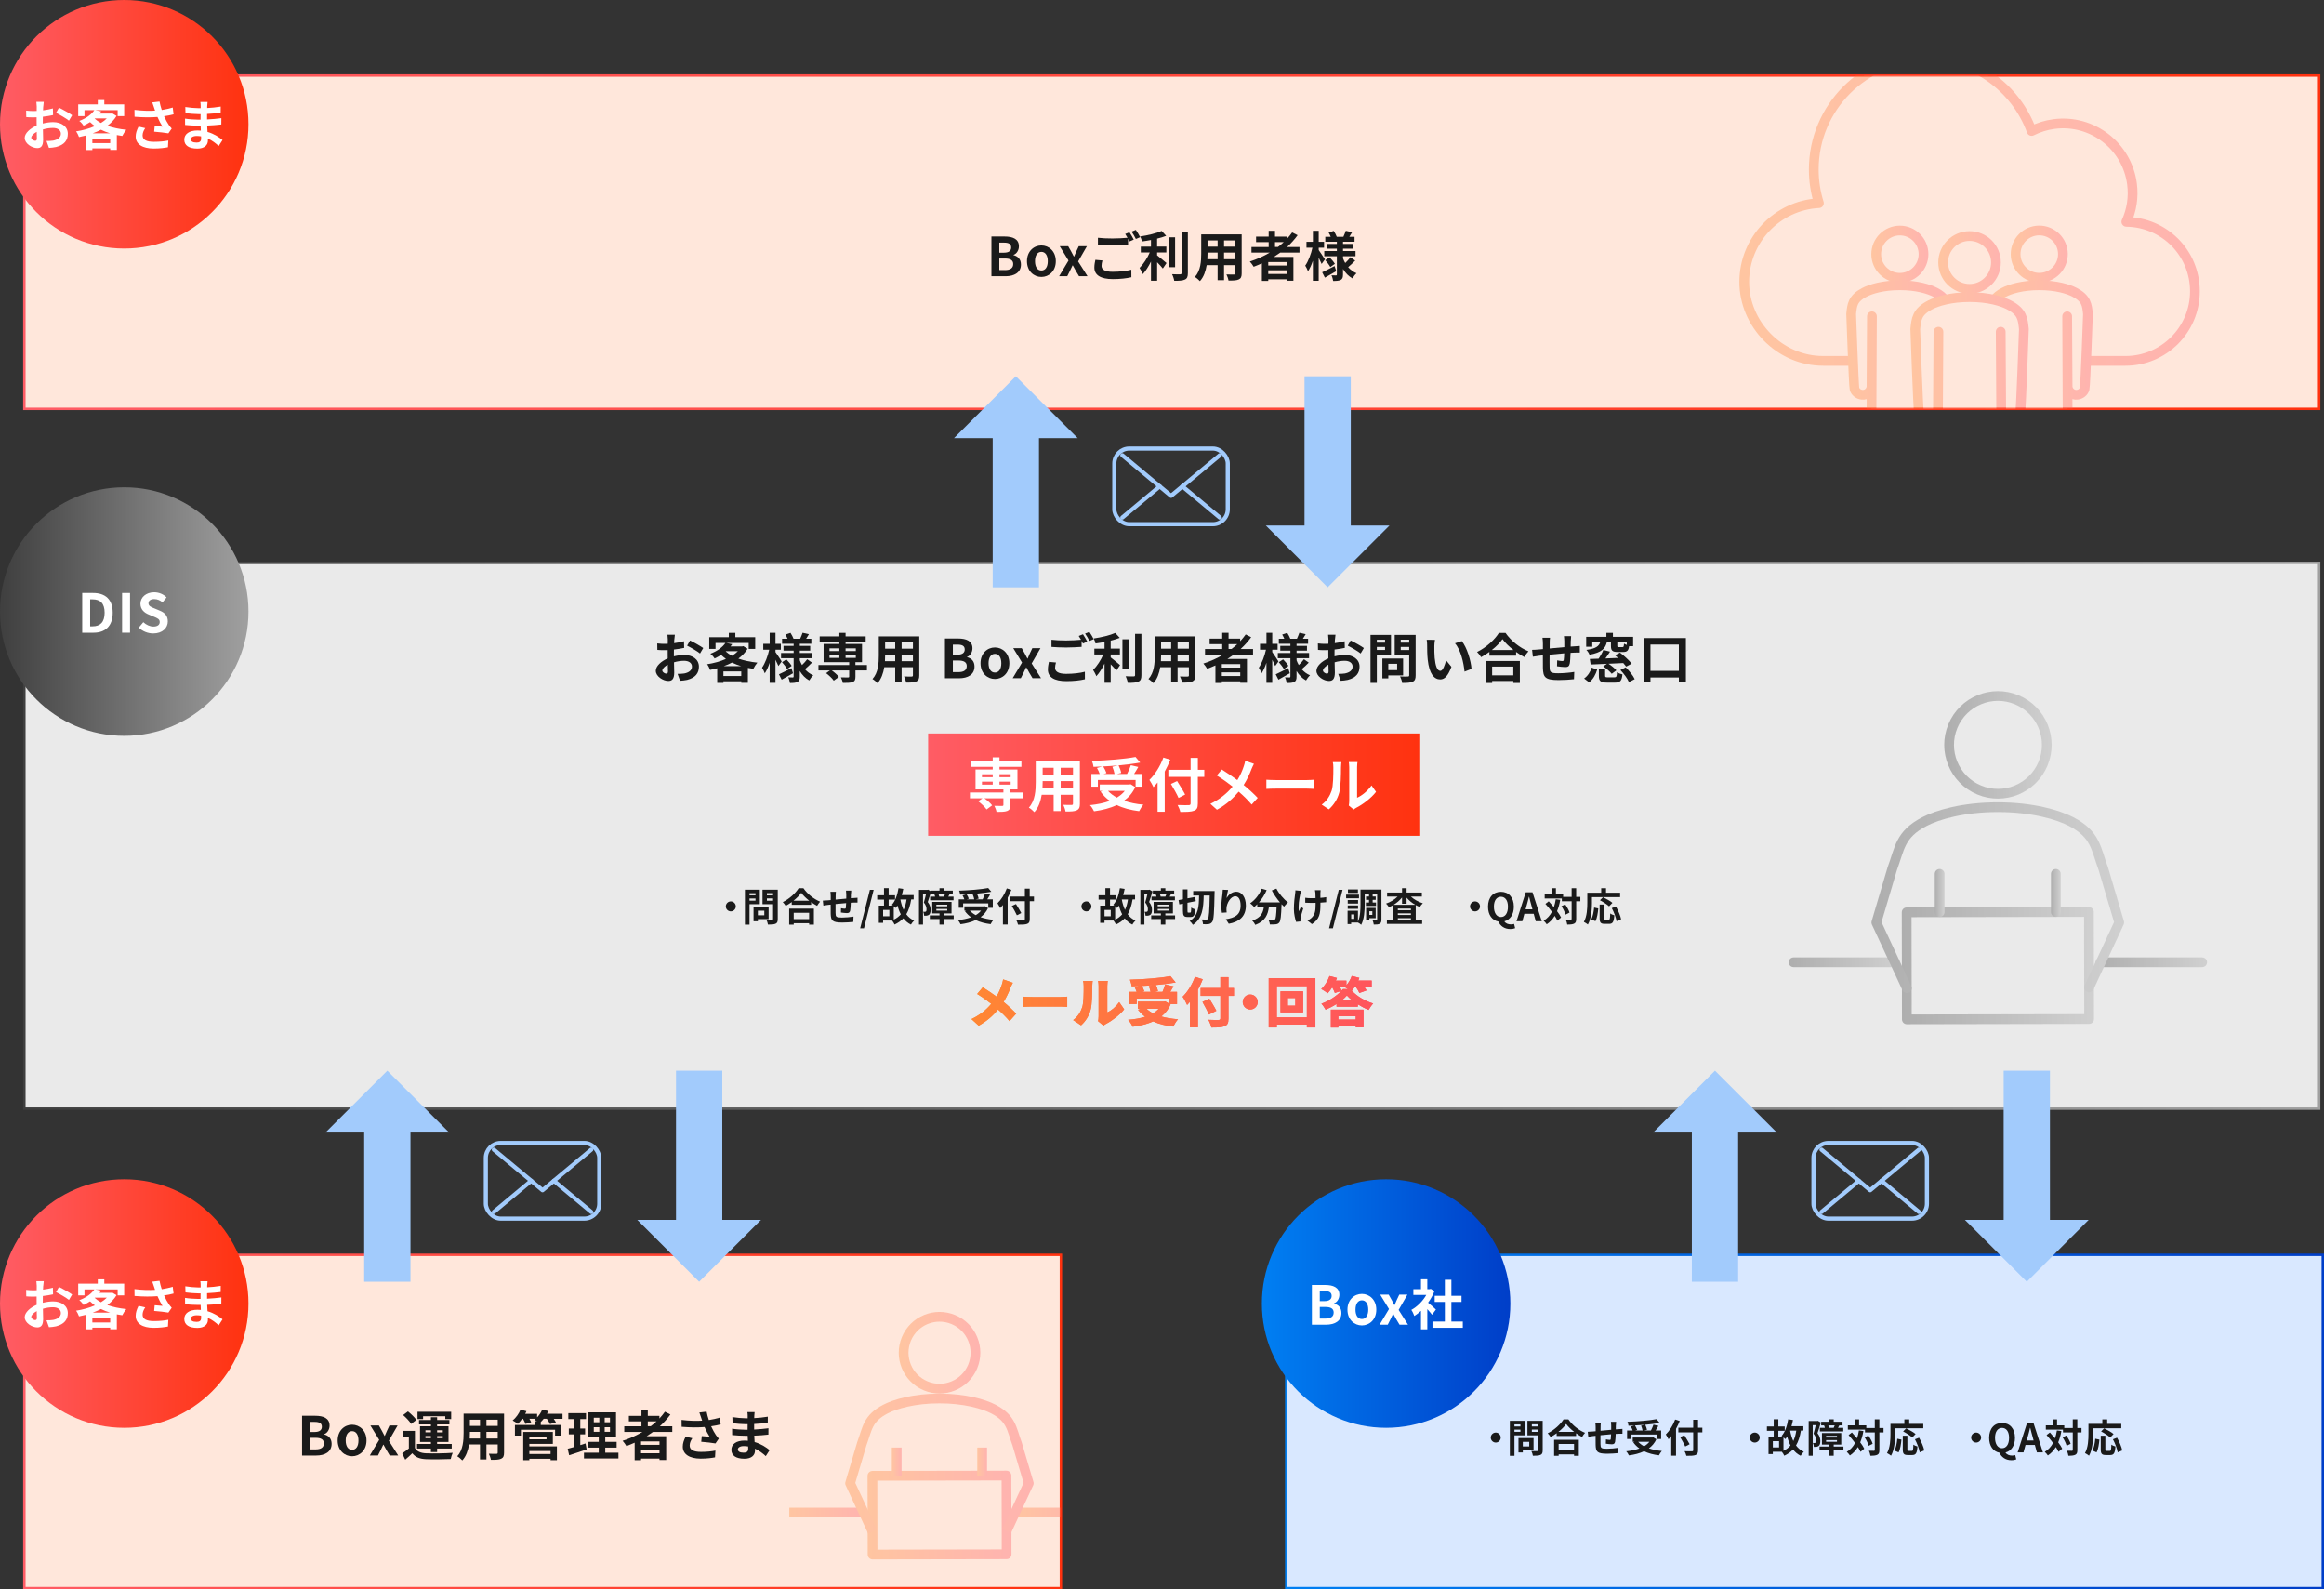 <?xml version="1.0" encoding="UTF-8"?>
<svg id="_レイヤー_2" data-name="レイヤー 2" xmlns="http://www.w3.org/2000/svg" xmlns:xlink="http://www.w3.org/1999/xlink" viewBox="0 0 954 652.3">
  <rect x="0" y="0" width="954" height="652.3" fill="#333333" stroke="none"/>
  <defs>
    <style>
      .cls-1 {
        fill: url(#_名称未設定グラデーション_4-30);
      }

      .cls-1, .cls-2, .cls-3, .cls-4, .cls-5, .cls-6, .cls-7, .cls-8, .cls-9, .cls-10, .cls-11, .cls-12, .cls-13, .cls-14, .cls-15, .cls-16, .cls-17, .cls-18, .cls-19, .cls-20, .cls-21, .cls-22, .cls-23, .cls-24, .cls-25 {
        stroke-width: 0px;
      }

      .cls-26 {
        stroke: url(#_新規グラデーションスウォッチ_8-4);
      }

      .cls-26, .cls-27, .cls-28, .cls-29, .cls-30, .cls-31, .cls-32, .cls-33, .cls-34, .cls-35, .cls-36, .cls-37, .cls-38, .cls-39, .cls-40, .cls-41, .cls-42, .cls-43, .cls-44, .cls-45, .cls-46, .cls-47, .cls-48, .cls-49 {
        stroke-linejoin: round;
      }

      .cls-26, .cls-27, .cls-28, .cls-29, .cls-30, .cls-31, .cls-32, .cls-33, .cls-34, .cls-35, .cls-36, .cls-38, .cls-39, .cls-40, .cls-41, .cls-42, .cls-43, .cls-44, .cls-45, .cls-46, .cls-47, .cls-48, .cls-49 {
        stroke-width: 4px;
      }

      .cls-26, .cls-27, .cls-31, .cls-8, .cls-50, .cls-33, .cls-51, .cls-34, .cls-35, .cls-36, .cls-37, .cls-39, .cls-40, .cls-41, .cls-43, .cls-45, .cls-46, .cls-47 {
        fill: none;
      }

      .cls-26, .cls-28, .cls-29, .cls-30, .cls-31, .cls-34, .cls-35, .cls-37, .cls-38, .cls-41, .cls-42, .cls-44, .cls-47, .cls-48, .cls-49 {
        stroke-linecap: round;
      }

      .cls-2 {
        fill: url(#_名称未設定グラデーション_4-25);
      }

      .cls-27 {
        stroke: url(#_新規グラデーションスウォッチ_8-8);
      }

      .cls-52 {
        stroke: url(#_新規グラデーションスウォッチ_7);
      }

      .cls-52, .cls-28, .cls-29, .cls-30, .cls-53, .cls-32, .cls-38, .cls-42, .cls-44, .cls-48, .cls-49 {
        fill: #ffe7db;
      }

      .cls-52, .cls-53, .cls-50, .cls-54, .cls-55 {
        stroke-miterlimit: 10;
      }

      .cls-28 {
        stroke: url(#_名称未設定グラデーション_4-4);
      }

      .cls-29 {
        stroke: url(#_名称未設定グラデーション_4-6);
      }

      .cls-3 {
        fill: url(#_名称未設定グラデーション_4-33);
      }

      .cls-4 {
        fill: url(#_名称未設定グラデーション_4-32);
      }

      .cls-30 {
        stroke: url(#_名称未設定グラデーション_4-3);
      }

      .cls-53 {
        stroke: url(#_新規グラデーションスウォッチ_7-3);
      }

      .cls-5 {
        fill: url(#_名称未設定グラデーション_4-23);
      }

      .cls-6 {
        fill: #1a1a1a;
      }

      .cls-31 {
        stroke: url(#_新規グラデーションスウォッチ_8-3);
      }

      .cls-56 {
        opacity: .35;
      }

      .cls-32 {
        stroke: url(#_名称未設定グラデーション_4);
      }

      .cls-7 {
        fill: url(#_新規グラデーションスウォッチ_4-2);
      }

      .cls-50 {
        stroke-width: 19px;
      }

      .cls-50, .cls-37 {
        stroke: #a2cbfc;
      }

      .cls-33 {
        stroke: url(#_名称未設定グラデーション_4-12);
      }

      .cls-57 {
        clip-path: url(#clippath-1);
      }

      .cls-51 {
        stroke: url(#_名称未設定グラデーション_4-17);
      }

      .cls-9 {
        fill: url(#_名称未設定グラデーション_4-24);
      }

      .cls-34 {
        stroke: url(#_新規グラデーションスウォッチ_8-6);
      }

      .cls-35 {
        stroke: url(#_新規グラデーションスウォッチ_8-2);
      }

      .cls-10 {
        fill: #fff;
      }

      .cls-11 {
        fill: url(#_名称未設定グラデーション_4-28);
      }

      .cls-36 {
        stroke: url(#_名称未設定グラデーション_4-15);
      }

      .cls-12 {
        fill: url(#_名称未設定グラデーション_4-26);
      }

      .cls-13 {
        fill: url(#_名称未設定グラデーション_4-29);
      }

      .cls-14 {
        fill: url(#_新規グラデーションスウォッチ_7-4);
      }

      .cls-15 {
        fill: url(#_名称未設定グラデーション_4-31);
      }

      .cls-37 {
        stroke-width: 1.7px;
      }

      .cls-16 {
        fill: url(#_名称未設定グラデーション_4-20);
      }

      .cls-58 {
        clip-path: url(#clippath);
      }

      .cls-17 {
        fill: url(#_名称未設定グラデーション_4-21);
      }

      .cls-18 {
        fill: url(#_名称未設定グラデーション_4-22);
      }

      .cls-54 {
        fill: #eaeaea;
        stroke: url(#_新規グラデーションスウォッチ_8);
      }

      .cls-38 {
        stroke: url(#_名称未設定グラデーション_4-2);
      }

      .cls-39 {
        stroke: url(#_名称未設定グラデーション_4-13);
      }

      .cls-40 {
        stroke: url(#_名称未設定グラデーション_4-14);
      }

      .cls-19 {
        fill: url(#_名称未設定グラデーション_4-19);
      }

      .cls-41 {
        stroke: url(#_新規グラデーションスウォッチ_8-5);
      }

      .cls-42 {
        stroke: url(#_名称未設定グラデーション_4-8);
      }

      .cls-43 {
        stroke: url(#_名称未設定グラデーション_4-16);
      }

      .cls-20 {
        fill: url(#_新規グラデーションスウォッチ_7-2);
      }

      .cls-44 {
        stroke: url(#_名称未設定グラデーション_4-7);
      }

      .cls-21 {
        fill: url(#_新規グラデーションスウォッチ_8-9);
      }

      .cls-45 {
        stroke: url(#_名称未設定グラデーション_4-11);
      }

      .cls-46 {
        stroke: url(#_名称未設定グラデーション_4-10);
      }

      .cls-47 {
        stroke: url(#_新規グラデーションスウォッチ_8-7);
      }

      .cls-22 {
        fill: url(#_名称未設定グラデーション_4-27);
      }

      .cls-48 {
        stroke: url(#_名称未設定グラデーション_4-5);
      }

      .cls-23 {
        fill: url(#_新規グラデーションスウォッチ_7-5);
      }

      .cls-24 {
        fill: #a2cbfc;
      }

      .cls-55 {
        fill: #d9e8ff;
        stroke: url(#_新規グラデーションスウォッチ_4);
      }

      .cls-49 {
        stroke: url(#_名称未設定グラデーション_4-9);
      }

      .cls-25 {
        fill: url(#_名称未設定グラデーション_4-18);
      }
    </style>
    <linearGradient id="_新規グラデーションスウォッチ_7" data-name="新規グラデーションスウォッチ 7" x1="9.5" y1="99.4" x2="952.5" y2="99.4" gradientUnits="userSpaceOnUse">
      <stop offset="0" stop-color="#ff5c65"/>
      <stop offset="1" stop-color="#ff320f"/>
    </linearGradient>
    <clipPath id="clippath">
      <rect class="cls-8" x="10" y="31" width="942" height="136.8"/>
    </clipPath>
    <linearGradient id="_名称未設定グラデーション_4" data-name="名称未設定グラデーション 4" x1="714" y1="85.77" x2="903" y2="85.77" gradientUnits="userSpaceOnUse">
      <stop offset="0" stop-color="#ff8733"/>
      <stop offset="1" stop-color="#ff545d"/>
    </linearGradient>
    <linearGradient id="_名称未設定グラデーション_4-2" data-name="名称未設定グラデーション 4" x1="768.18" y1="104.32" x2="791.61" y2="104.32" xlink:href="#_名称未設定グラデーション_4"/>
    <linearGradient id="_名称未設定グラデーション_4-3" data-name="名称未設定グラデーション 4" x1="793.55" y1="161.99" x2="797.56" y2="161.99" xlink:href="#_名称未設定グラデーション_4"/>
    <linearGradient id="_名称未設定グラデーション_4-4" data-name="名称未設定グラデーション 4" x1="825.39" y1="104.32" x2="848.82" y2="104.32" gradientTransform="translate(1.02 -7.86) rotate(.54)" xlink:href="#_名称未設定グラデーション_4"/>
    <linearGradient id="_名称未設定グラデーション_4-5" data-name="名称未設定グラデーション 4" x1="819.44" y1="161.99" x2="823.45" y2="161.99" xlink:href="#_名称未設定グラデーション_4"/>
    <linearGradient id="_名称未設定グラデーション_4-6" data-name="名称未設定グラデーション 4" x1="757.91" y1="145.24" x2="800.28" y2="145.24" xlink:href="#_名称未設定グラデーション_4"/>
    <linearGradient id="_名称未設定グラデーション_4-7" data-name="名称未設定グラデーション 4" x1="815" y1="145.24" x2="859.09" y2="145.24" xlink:href="#_名称未設定グラデーション_4"/>
    <linearGradient id="_名称未設定グラデーション_4-8" data-name="名称未設定グラデーション 4" x1="795.66" y1="107.71" x2="821.34" y2="107.71" xlink:href="#_名称未設定グラデーション_4"/>
    <linearGradient id="_名称未設定グラデーション_4-9" data-name="名称未設定グラデーション 4" x1="784.21" y1="148.44" x2="832.79" y2="148.44" xlink:href="#_名称未設定グラデーション_4"/>
    <linearGradient id="_新規グラデーションスウォッチ_7-2" data-name="新規グラデーションスウォッチ 7" x1="0" y1="51" x2="102" y2="51" xlink:href="#_新規グラデーションスウォッチ_7"/>
    <linearGradient id="_新規グラデーションスウォッチ_7-3" data-name="新規グラデーションスウォッチ 7" y1="583.4" x2="436" y2="583.4" xlink:href="#_新規グラデーションスウォッチ_7"/>
    <clipPath id="clippath-1">
      <rect class="cls-8" x="10" y="515" width="425.5" height="136.8"/>
    </clipPath>
    <linearGradient id="_名称未設定グラデーション_4-10" data-name="名称未設定グラデーション 4" x1="416.72" y1="620.77" x2="447.35" y2="620.77" xlink:href="#_名称未設定グラデーション_4"/>
    <linearGradient id="_名称未設定グラデーション_4-11" data-name="名称未設定グラデーション 4" x1="324" y1="620.77" x2="354.55" y2="620.77" xlink:href="#_名称未設定グラデーション_4"/>
    <linearGradient id="_名称未設定グラデーション_4-12" data-name="名称未設定グラデーション 4" x1="356.13" y1="621.8" x2="415.21" y2="621.8" xlink:href="#_名称未設定グラデーション_4"/>
    <linearGradient id="_名称未設定グラデーション_4-13" data-name="名称未設定グラデーション 4" x1="401.17" y1="599.86" x2="405.17" y2="599.86" xlink:href="#_名称未設定グラデーション_4"/>
    <linearGradient id="_名称未設定グラデーション_4-14" data-name="名称未設定グラデーション 4" x1="346.96" y1="600.69" x2="424.3" y2="600.69" xlink:href="#_名称未設定グラデーション_4"/>
    <linearGradient id="_名称未設定グラデーション_4-15" data-name="名称未設定グラデーション 4" x1="366.09" y1="599.86" x2="370.09" y2="599.86" xlink:href="#_名称未設定グラデーション_4"/>
    <linearGradient id="_名称未設定グラデーション_4-16" data-name="名称未設定グラデーション 4" x1="368.93" y1="555.15" x2="402.42" y2="555.15" gradientTransform="translate(749.51 -14.55) rotate(67.35)" xlink:href="#_名称未設定グラデーション_4"/>
    <linearGradient id="_新規グラデーションスウォッチ_7-4" data-name="新規グラデーションスウォッチ 7" x1="0" y1="535" x2="102" y2="535" xlink:href="#_新規グラデーションスウォッチ_7"/>
    <linearGradient id="_新規グラデーションスウォッチ_4" data-name="新規グラデーションスウォッチ 4" x1="527.5" y1="583.4" x2="954" y2="583.4" gradientUnits="userSpaceOnUse">
      <stop offset="0" stop-color="#007ff2"/>
      <stop offset="1" stop-color="#003ec8"/>
    </linearGradient>
    <linearGradient id="_新規グラデーションスウォッチ_4-2" data-name="新規グラデーションスウォッチ 4" x1="518" y1="535" x2="620" y2="535" xlink:href="#_新規グラデーションスウォッチ_4"/>
    <linearGradient id="_新規グラデーションスウォッチ_8" data-name="新規グラデーションスウォッチ 8" x1="9.5" y1="343" x2="952.5" y2="343" gradientUnits="userSpaceOnUse">
      <stop offset="0" stop-color="#3f3f3f"/>
      <stop offset="1" stop-color="#a0a0a0"/>
    </linearGradient>
    <linearGradient id="_新規グラデーションスウォッチ_8-2" data-name="新規グラデーションスウォッチ 8" x1="860.35" y1="394.93" x2="906" y2="394.93" xlink:href="#_新規グラデーションスウォッチ_8"/>
    <linearGradient id="_新規グラデーションスウォッチ_8-3" data-name="新規グラデーションスウォッチ 8" x1="734.26" y1="394.93" x2="779.8" y2="394.93" xlink:href="#_新規グラデーションスウォッチ_8"/>
    <linearGradient id="_新規グラデーションスウォッチ_8-4" data-name="新規グラデーションスウォッチ 8" x1="780.68" y1="396.33" x2="859.58" y2="396.33" xlink:href="#_新規グラデーションスウォッチ_8"/>
    <linearGradient id="_新規グラデーションスウォッチ_8-5" data-name="新規グラデーションスウォッチ 8" x1="841.93" y1="366.49" x2="845.93" y2="366.49" xlink:href="#_新規グラデーションスウォッチ_8"/>
    <linearGradient id="_新規グラデーションスウォッチ_8-6" data-name="新規グラデーションスウォッチ 8" x1="768.21" y1="368.41" x2="871.94" y2="368.41" xlink:href="#_新規グラデーションスウォッチ_8"/>
    <linearGradient id="_新規グラデーションスウォッチ_8-7" data-name="新規グラデーションスウォッチ 8" x1="794.22" y1="366.49" x2="798.22" y2="366.49" xlink:href="#_新規グラデーションスウォッチ_8"/>
    <linearGradient id="_新規グラデーションスウォッチ_8-8" data-name="新規グラデーションスウォッチ 8" x1="798.08" y1="305.69" x2="842.18" y2="305.69" gradientTransform="translate(786.45 -568.91) rotate(67.35)" xlink:href="#_新規グラデーションスウォッチ_8"/>
    <linearGradient id="_新規グラデーションスウォッチ_8-9" data-name="新規グラデーションスウォッチ 8" x1="0" y1="251" x2="102" y2="251" xlink:href="#_新規グラデーションスウォッチ_8"/>
    <linearGradient id="_名称未設定グラデーション_4-17" data-name="名称未設定グラデーション 4" x1="398.77" y1="411.14" x2="563.69" y2="411.14" gradientTransform="translate(0 432.72) scale(1 0)" xlink:href="#_名称未設定グラデーション_4"/>
    <linearGradient id="_名称未設定グラデーション_4-18" data-name="名称未設定グラデーション 4" x1="398.77" y1="411.14" x2="563.69" y2="411.14" xlink:href="#_名称未設定グラデーション_4"/>
    <linearGradient id="_名称未設定グラデーション_4-19" data-name="名称未設定グラデーション 4" x1="398.77" y1="411.14" x2="563.69" y2="411.14" xlink:href="#_名称未設定グラデーション_4"/>
    <linearGradient id="_名称未設定グラデーション_4-20" data-name="名称未設定グラデーション 4" x1="398.77" y1="411.14" x2="563.69" y2="411.14" xlink:href="#_名称未設定グラデーション_4"/>
    <linearGradient id="_名称未設定グラデーション_4-21" data-name="名称未設定グラデーション 4" x1="398.77" y1="411.14" x2="563.69" y2="411.14" xlink:href="#_名称未設定グラデーション_4"/>
    <linearGradient id="_名称未設定グラデーション_4-22" data-name="名称未設定グラデーション 4" x1="398.77" y1="411.14" x2="563.69" y2="411.14" xlink:href="#_名称未設定グラデーション_4"/>
    <linearGradient id="_名称未設定グラデーション_4-23" data-name="名称未設定グラデーション 4" x1="398.77" y1="411.14" x2="563.69" y2="411.14" xlink:href="#_名称未設定グラデーション_4"/>
    <linearGradient id="_名称未設定グラデーション_4-24" data-name="名称未設定グラデーション 4" x1="398.77" y1="411.14" x2="563.69" y2="411.14" xlink:href="#_名称未設定グラデーション_4"/>
    <linearGradient id="_名称未設定グラデーション_4-25" data-name="名称未設定グラデーション 4" x1="398.77" y1="411.14" x2="563.69" y2="411.14" xlink:href="#_名称未設定グラデーション_4"/>
    <linearGradient id="_名称未設定グラデーション_4-26" data-name="名称未設定グラデーション 4" x1="398.77" y1="411.14" x2="563.69" y2="411.14" xlink:href="#_名称未設定グラデーション_4"/>
    <linearGradient id="_名称未設定グラデーション_4-27" data-name="名称未設定グラデーション 4" x1="398.77" y1="411.14" x2="563.69" y2="411.14" xlink:href="#_名称未設定グラデーション_4"/>
    <linearGradient id="_名称未設定グラデーション_4-28" data-name="名称未設定グラデーション 4" x1="398.77" y1="411.14" x2="563.69" y2="411.14" xlink:href="#_名称未設定グラデーション_4"/>
    <linearGradient id="_名称未設定グラデーション_4-29" data-name="名称未設定グラデーション 4" x1="398.77" y1="411.14" x2="563.69" y2="411.14" xlink:href="#_名称未設定グラデーション_4"/>
    <linearGradient id="_名称未設定グラデーション_4-30" data-name="名称未設定グラデーション 4" x1="398.77" y1="411.14" x2="563.69" y2="411.14" xlink:href="#_名称未設定グラデーション_4"/>
    <linearGradient id="_名称未設定グラデーション_4-31" data-name="名称未設定グラデーション 4" x1="398.77" y1="411.14" x2="563.69" y2="411.14" xlink:href="#_名称未設定グラデーション_4"/>
    <linearGradient id="_名称未設定グラデーション_4-32" data-name="名称未設定グラデーション 4" x1="398.77" y1="411.14" x2="563.69" y2="411.14" xlink:href="#_名称未設定グラデーション_4"/>
    <linearGradient id="_名称未設定グラデーション_4-33" data-name="名称未設定グラデーション 4" x1="398.77" y1="411.14" x2="563.69" y2="411.14" xlink:href="#_名称未設定グラデーション_4"/>
    <linearGradient id="_新規グラデーションスウォッチ_7-5" data-name="新規グラデーションスウォッチ 7" x1="381" y1="322.03" x2="583" y2="322.03" xlink:href="#_新規グラデーションスウォッチ_7"/>
  </defs>
  <g id="_レイヤー_14" data-name="レイヤー 14">
    <g>
      <g>
        <rect class="cls-52" x="10" y="31" width="942" height="136.8"/>
        <g class="cls-58">
          <g class="cls-56">
            <path class="cls-32" d="m872.86,91.03c2.15-4.7,3.05-10.03,2.33-15.53-2.05-15.63-16.38-26.64-32.01-24.59-3.3.43-6.39,1.42-9.2,2.84-6.45-17.68-23.41-30.3-43.32-30.3-25.46,0-46.11,20.64-46.11,46.11,0,4.81.74,9.46,2.11,13.82-17.08.9-30.65,15.04-30.65,32.34s14.5,32.39,32.39,32.39h124.07c15.76,0,28.54-12.78,28.54-28.54s-12.56-28.32-28.14-28.53Z"/>
            <g>
              <g>
                <path class="cls-38" d="m779.89,114.03c5.36,0,9.71-4.35,9.71-9.71s-4.35-9.71-9.71-9.71-9.71,4.35-9.71,9.71,4.35,9.71,9.71,9.71Z"/>
                <path class="cls-30" d="m795.56,161.99h-.02"/>
              </g>
              <g>
                <circle class="cls-28" cx="837.11" cy="104.32" r="9.71" transform="translate(-.94 7.87) rotate(-.54)"/>
                <path class="cls-48" d="m821.44,161.99h.02"/>
              </g>
              <path class="cls-29" d="m768.23,173.41l.2-43.58-.18,28.98c-.23,1.99-2.01,3.42-3.98,3.19-1.44-.17-2.69-1.2-3.01-2.48-.16-.63-.5-8.3-.8-15.8-.3-7.51-.56-14.86-.56-14.86.39-3.69.57-6.34,5.46-8.88,2.64-1.38,7.6-2.9,14.53-2.9s11.89,1.52,14.53,2.9c1.91.99,3.1,2,3.87,3.08v44.84"/>
              <path class="cls-44" d="m848.77,173.41l-.2-43.58.18,28.98c.23,1.99,2.01,3.42,3.98,3.19,1.44-.17,2.69-1.2,3.01-2.48.16-.63.5-8.3.8-15.8.3-7.51.56-14.86.56-14.86-.39-3.69-.57-6.34-5.46-8.88-2.64-1.38-7.6-2.9-14.53-2.9s-11.89,1.52-14.53,2.9c-1.91.99-3.1,2-3.87,3.08l-1.71,44.84"/>
              <g>
                <circle class="cls-42" cx="808.5" cy="107.71" r="10.84"/>
                <path class="cls-49" d="m821.51,171.73s0,3.21,0,3.21v-3.21s-.22-35.57-.22-35.57l.2,32.33c.25,2.22,2.24,3.81,4.44,3.56,1.61-.18,2.99-1.34,3.36-2.77.36-1.42,1.51-34.21,1.51-34.21h0c-.43-4.12-.63-7.08-6.09-9.91-2.94-1.53-8.48-3.22-16.2-3.22s-13.26,1.69-16.2,3.22c-5.46,2.84-5.66,5.79-6.09,9.91h0s1.15,32.78,1.51,34.21c.36,1.42,1.74,2.58,3.36,2.77,2.2.25,4.19-1.34,4.44-3.56l.2-32.33-.22,38.79v-3.21s0,0,0,0"/>
              </g>
            </g>
          </g>
        </g>
      </g>
      <g>
        <circle class="cls-20" cx="51" cy="51" r="51"/>
        <g>
          <path class="cls-10" d="m17.74,43.72c-.02.48-.04,1.01-.07,1.56,1.45-.18,2.9-.46,4.05-.79l.07,2.73c-1.25.29-2.77.51-4.2.68-.02.66-.02,1.34-.02,1.98v.81c1.5-.37,3.01-.57,4.22-.57,3.39,0,6.05,1.76,6.05,4.8,0,2.6-1.36,4.55-4.86,5.43-1.01.22-1.98.29-2.88.35l-1.01-2.84c.99,0,1.94-.02,2.71-.15,1.78-.33,3.19-1.21,3.19-2.82,0-1.5-1.32-2.38-3.23-2.38-1.36,0-2.79.22-4.14.62.04,1.74.09,3.45.09,4.2,0,2.73-.97,3.46-2.42,3.46-2.13,0-5.15-1.85-5.15-4.18,0-1.91,2.2-3.92,4.91-5.08-.02-.53-.02-1.06-.02-1.56v-1.85c-.42.02-.81.04-1.17.04-1.47,0-2.33-.02-3.08-.11l-.04-2.66c1.3.15,2.24.18,3.04.18.4,0,.84-.02,1.28-.04.02-.77.02-1.41.02-1.78,0-.46-.09-1.54-.15-1.94h3.04c-.07.4-.15,1.34-.2,1.92Zm-3.3,14.06c.4,0,.7-.18.7-.92,0-.55-.02-1.56-.07-2.75-1.34.73-2.24,1.63-2.24,2.4,0,.68,1.03,1.28,1.61,1.28Zm15.18-10.5l-1.32,2.24c-1.06-.9-3.94-2.55-5.3-3.21l1.21-2.13c1.69.81,4.25,2.27,5.41,3.1Z"/>
          <path class="cls-10" d="m47.84,47.57c-.95,1.58-2.24,2.9-3.78,4.05,2.29.81,4.95,1.36,7.79,1.65-.55.62-1.3,1.78-1.65,2.53-.77-.11-1.52-.24-2.24-.37v6.12h-2.71v-.64h-7.33v.68h-2.55v-6.01c-.97.26-1.94.48-2.93.68-.22-.7-.77-1.78-1.21-2.33,2.68-.42,5.39-1.14,7.72-2.18-.7-.51-1.36-1.06-1.98-1.65-.81.53-1.69,1.01-2.68,1.47-.35-.62-1.17-1.54-1.74-1.94,3.06-1.17,5.08-2.79,6.18-4.42h-4.05v2.44h-2.57v-4.82h8.03v-1.78h2.68v1.78h8.16v4.82h-2.68v-2.44h-9.2l2.44.48c-.22.31-.46.62-.7.92h4.8l.44-.11,1.76,1.06Zm-2.6,11.18v-1.87h-7.33v1.87h7.33Zm-.04-4.03c-1.34-.4-2.6-.9-3.76-1.47-1.06.55-2.2,1.06-3.39,1.47h7.15Zm-6.34-6.05c.73.66,1.58,1.28,2.57,1.8.92-.57,1.76-1.21,2.42-1.89h-4.88l-.11.09Z"/>
          <path class="cls-10" d="m62.51,42.03l2.97-.35c.22,1.17.55,2.35.92,3.46,1.58-.24,3.12-.59,4.51-1.01l.35,2.77c-1.12.33-2.53.59-3.92.79.64,1.43,1.41,2.79,1.96,3.59.37.55.79,1.03,1.19,1.47l-1.36,1.98c-1.23-.24-4-.53-5.85-.68l.22-2.33c1.08.09,2.53.22,3.21.26-.66-1.06-1.45-2.51-2.07-3.98-2.62.2-5.63.22-9.4-.09l-.04-2.82c3.3.4,6.12.46,8.45.31-.18-.51-.31-.97-.44-1.34-.18-.51-.42-1.3-.7-2.02Zm-3.98,13.53c0,1.85,1.65,2.64,4.67,2.64,2.4,0,4.33-.22,5.9-.53l-.15,2.77c-1.25.24-3.23.53-5.92.53-4.49-.02-7.33-1.76-7.33-4.93,0-1.34.42-2.6,1.17-4.09l2.75.64c-.7,1.03-1.08,2-1.08,2.97Z"/>
          <path class="cls-10" d="m85.06,43.43c-.02.22-.02.55-.02.9,1.8-.09,3.63-.26,5.57-.59l-.02,2.53c-1.45.18-3.45.37-5.59.48v2.27c2.22-.11,4.09-.29,5.87-.53l-.02,2.6c-1.98.22-3.7.37-5.81.44.04.84.09,1.74.15,2.62,2.77.79,4.88,2.27,6.16,3.32l-1.58,2.46c-1.19-1.1-2.68-2.27-4.44-3.06.02.31.02.57.02.81,0,1.87-1.43,3.32-4.33,3.32-3.52,0-5.37-1.34-5.37-3.67s2.05-3.78,5.44-3.78c.46,0,.92.02,1.36.07-.04-.68-.07-1.39-.09-2.05h-1.14c-1.28,0-3.78-.11-5.24-.29l-.02-2.6c1.43.26,4.14.42,5.3.42h1.06c0-.73,0-1.52.02-2.27h-.81c-1.39,0-3.94-.2-5.39-.4l-.07-2.51c1.58.26,4.09.48,5.44.48h.86v-1.03c0-.42-.04-1.1-.13-1.52h2.97c-.07.44-.11.99-.13,1.56Zm-4.44,15.09c1.17,0,1.94-.33,1.94-1.61,0-.24,0-.55-.02-.95-.59-.09-1.19-.15-1.8-.15-1.56,0-2.42.62-2.42,1.36,0,.84.79,1.34,2.31,1.34Z"/>
        </g>
      </g>
      <g>
        <rect class="cls-53" x="10" y="515" width="425.5" height="136.8"/>
        <g class="cls-57">
          <g class="cls-56">
            <line class="cls-46" x1="447.35" y1="620.77" x2="416.72" y2="620.77"/>
            <line class="cls-45" x1="354.55" y1="620.77" x2="324" y2="620.77"/>
            <polygon class="cls-33" points="413.21 637.9 358.19 638 358.17 628.57 358.13 605.7 403.18 605.62 413.15 605.6 413.2 628.35 413.21 637.9"/>
            <line class="cls-39" x1="403.17" y1="594.1" x2="403.17" y2="605.62"/>
            <path class="cls-40" d="m413.2,628.35l3.52-7.58,5.59-12.01-4.8-16.19c-2.29-6.17-2.29-10.4-9.72-14.26-3.98-2.07-11.72-4.35-22.15-4.35s-18.18,2.29-22.15,4.35c-7.43,3.86-7.43,8.09-9.72,14.26l-4.8,16.19,5.59,12.01,3.63,7.8"/>
            <line class="cls-36" x1="368.09" y1="594.1" x2="368.09" y2="605.62"/>
            <circle class="cls-43" cx="385.67" cy="555.15" r="14.74" transform="translate(-275.18 697.31) rotate(-67.35)"/>
          </g>
        </g>
      </g>
      <g>
        <circle class="cls-14" cx="51" cy="535" r="51"/>
        <g>
          <path class="cls-10" d="m17.74,527.72c-.02.48-.04,1.01-.07,1.56,1.45-.18,2.9-.46,4.05-.79l.07,2.73c-1.25.29-2.77.51-4.2.68-.02.66-.02,1.34-.02,1.98v.81c1.5-.37,3.01-.57,4.22-.57,3.39,0,6.05,1.76,6.05,4.8,0,2.6-1.36,4.55-4.86,5.44-1.01.22-1.98.29-2.88.35l-1.01-2.84c.99,0,1.94-.02,2.71-.15,1.78-.33,3.19-1.21,3.19-2.82,0-1.5-1.32-2.38-3.23-2.38-1.36,0-2.79.22-4.14.62.04,1.74.09,3.46.09,4.2,0,2.73-.97,3.45-2.42,3.45-2.13,0-5.15-1.85-5.15-4.18,0-1.91,2.2-3.92,4.91-5.08-.02-.53-.02-1.06-.02-1.56v-1.85c-.42.02-.81.04-1.17.04-1.47,0-2.33-.02-3.08-.11l-.04-2.66c1.3.15,2.24.18,3.04.18.4,0,.84-.02,1.28-.04.02-.77.02-1.41.02-1.78,0-.46-.09-1.54-.15-1.94h3.04c-.07.4-.15,1.34-.2,1.91Zm-3.3,14.06c.4,0,.7-.18.7-.92,0-.55-.02-1.56-.07-2.75-1.34.73-2.24,1.63-2.24,2.4,0,.68,1.03,1.28,1.61,1.28Zm15.18-10.5l-1.32,2.24c-1.06-.9-3.94-2.55-5.3-3.21l1.21-2.13c1.69.81,4.25,2.27,5.41,3.1Z"/>
          <path class="cls-10" d="m47.84,531.57c-.95,1.58-2.24,2.9-3.78,4.05,2.29.81,4.95,1.36,7.79,1.65-.55.62-1.3,1.78-1.65,2.53-.77-.11-1.52-.24-2.24-.37v6.12h-2.71v-.64h-7.33v.68h-2.55v-6.01c-.97.26-1.94.48-2.93.68-.22-.7-.77-1.78-1.21-2.33,2.68-.42,5.39-1.14,7.72-2.18-.7-.51-1.36-1.06-1.98-1.65-.81.53-1.69,1.01-2.68,1.47-.35-.62-1.17-1.54-1.74-1.94,3.06-1.17,5.08-2.79,6.18-4.42h-4.05v2.44h-2.57v-4.82h8.03v-1.78h2.68v1.78h8.16v4.82h-2.68v-2.44h-9.2l2.44.48c-.22.31-.46.62-.7.92h4.8l.44-.11,1.76,1.06Zm-2.6,11.18v-1.87h-7.33v1.87h7.33Zm-.04-4.03c-1.34-.4-2.6-.9-3.76-1.47-1.06.55-2.2,1.06-3.39,1.47h7.15Zm-6.34-6.05c.73.66,1.58,1.28,2.57,1.8.92-.57,1.76-1.21,2.42-1.89h-4.88l-.11.09Z"/>
          <path class="cls-10" d="m62.51,526.02l2.97-.35c.22,1.17.55,2.35.92,3.45,1.58-.24,3.12-.59,4.51-1.01l.35,2.77c-1.12.33-2.53.59-3.92.79.64,1.43,1.41,2.79,1.96,3.59.37.55.79,1.03,1.19,1.47l-1.36,1.98c-1.23-.24-4-.53-5.85-.68l.22-2.33c1.08.09,2.53.22,3.21.26-.66-1.06-1.45-2.51-2.07-3.98-2.62.2-5.63.22-9.4-.09l-.04-2.82c3.3.4,6.12.46,8.45.31-.18-.51-.31-.97-.44-1.34-.18-.51-.42-1.3-.7-2.02Zm-3.98,13.53c0,1.85,1.65,2.64,4.67,2.64,2.4,0,4.33-.22,5.9-.53l-.15,2.77c-1.25.24-3.23.53-5.92.53-4.49-.02-7.33-1.76-7.33-4.93,0-1.34.42-2.6,1.17-4.09l2.75.64c-.7,1.03-1.08,2-1.08,2.97Z"/>
          <path class="cls-10" d="m85.06,527.43c-.02.22-.02.55-.02.9,1.8-.09,3.63-.26,5.57-.59l-.02,2.53c-1.45.18-3.45.37-5.59.48v2.27c2.22-.11,4.09-.29,5.87-.53l-.02,2.6c-1.98.22-3.7.37-5.81.44.04.84.09,1.74.15,2.62,2.77.79,4.88,2.27,6.16,3.32l-1.58,2.46c-1.19-1.1-2.68-2.27-4.44-3.06.02.31.02.57.02.81,0,1.87-1.43,3.32-4.33,3.32-3.52,0-5.37-1.34-5.37-3.67s2.05-3.78,5.44-3.78c.46,0,.92.02,1.36.07-.04-.68-.07-1.39-.09-2.05h-1.14c-1.28,0-3.78-.11-5.24-.29l-.02-2.6c1.43.26,4.14.42,5.3.42h1.06c0-.73,0-1.52.02-2.27h-.81c-1.39,0-3.94-.2-5.39-.4l-.07-2.51c1.58.26,4.09.48,5.44.48h.86v-1.03c0-.42-.04-1.1-.13-1.52h2.97c-.07.44-.11.99-.13,1.56Zm-4.44,15.09c1.17,0,1.94-.33,1.94-1.61,0-.24,0-.55-.02-.95-.59-.09-1.19-.15-1.8-.15-1.56,0-2.42.62-2.42,1.36,0,.84.79,1.34,2.31,1.34Z"/>
        </g>
      </g>
      <rect class="cls-55" x="528" y="515" width="425.5" height="136.8"/>
      <g>
        <circle class="cls-7" cx="569" cy="535" r="51"/>
        <g>
          <path class="cls-10" d="m538.52,527.37h5.39c3.34,0,5.9.99,5.9,4.03,0,1.5-.84,3.04-2.22,3.52v.11c1.76.42,3.06,1.65,3.06,3.85,0,3.28-2.73,4.8-6.31,4.8h-5.81v-16.3Zm5.15,6.64c2.07,0,2.97-.84,2.97-2.13,0-1.43-.97-2-2.93-2h-1.94v4.14h1.89Zm.37,7.15c2.22,0,3.43-.79,3.43-2.49,0-1.58-1.19-2.27-3.43-2.27h-2.27v4.75h2.27Z"/>
          <path class="cls-10" d="m553.13,537.51c0-4.09,2.84-6.47,5.92-6.47s5.92,2.38,5.92,6.47-2.84,6.47-5.92,6.47-5.92-2.38-5.92-6.47Zm8.54,0c0-2.31-.95-3.83-2.62-3.83s-2.62,1.52-2.62,3.83.95,3.83,2.62,3.83,2.62-1.5,2.62-3.83Z"/>
          <path class="cls-10" d="m570.18,537.25l-3.61-5.9h3.48l1.23,2.18c.35.7.73,1.41,1.1,2.09h.09c.29-.68.62-1.39.9-2.09l1.03-2.18h3.34l-3.61,6.27,3.85,6.05h-3.48l-1.36-2.27c-.4-.7-.79-1.45-1.19-2.16h-.11c-.35.7-.68,1.43-1.03,2.16l-1.14,2.27h-3.34l3.85-6.42Z"/>
          <path class="cls-10" d="m587.87,539.6c-.46-.62-1.21-1.5-1.96-2.31v8.29h-2.6v-7.59c-.88.81-1.8,1.54-2.73,2.11-.22-.7-.84-1.98-1.23-2.49,2.4-1.3,4.71-3.61,6.14-6.14h-5.3v-2.38h3.12v-4.05h2.6v4.05h.99l.46-.11,1.47.95c-.66,1.67-1.54,3.26-2.6,4.71,1.06.86,2.75,2.38,3.21,2.82l-1.58,2.13Zm12.61,2.79v2.55h-12.45v-2.55h5.08v-8.05h-4.18v-2.53h4.18v-6.58h2.68v6.58h4.16v2.53h-4.16v8.05h4.69Z"/>
        </g>
      </g>
      <g>
        <rect class="cls-54" x="10" y="231" width="942" height="224"/>
        <g class="cls-56">
          <line class="cls-35" x1="904" y1="394.93" x2="862.35" y2="394.93"/>
          <line class="cls-31" x1="777.8" y1="394.93" x2="736.26" y2="394.93"/>
          <polygon class="cls-26" points="857.58 418.22 782.76 418.36 782.74 405.54 782.68 374.43 843.93 374.32 857.5 374.29 857.56 405.24 857.58 418.22"/>
          <line class="cls-41" x1="843.93" y1="358.65" x2="843.93" y2="374.32"/>
          <path class="cls-34" d="m857.56,405.24l4.79-10.3,7.6-16.33-6.52-22.02c-3.12-8.39-3.12-14.14-13.22-19.39-5.41-2.81-15.94-5.92-30.12-5.92s-24.72,3.11-30.12,5.92c-10.1,5.25-10.1,11-13.22,19.39l-6.52,22.02,7.6,16.33,4.93,10.61"/>
          <line class="cls-47" x1="796.22" y1="358.65" x2="796.22" y2="374.32"/>
          <circle class="cls-27" cx="820.13" cy="305.69" r="20.05" transform="translate(222.21 944.87) rotate(-67.35)"/>
        </g>
      </g>
      <circle class="cls-21" cx="51" cy="251" r="51"/>
      <g>
        <path class="cls-10" d="m33.75,243.37h4.47c4.97,0,8.05,2.6,8.05,8.1s-3.08,8.21-7.88,8.21h-4.64v-16.3Zm4.27,13.69c3.04,0,4.93-1.63,4.93-5.59s-1.89-5.48-4.93-5.48h-1.01v11.07h1.01Z"/>
        <path class="cls-10" d="m50.12,243.37h3.26v16.3h-3.26v-16.3Z"/>
        <path class="cls-10" d="m56.96,257.6l1.87-2.24c1.17,1.08,2.71,1.8,4.14,1.8,1.69,0,2.6-.73,2.6-1.87,0-1.21-.99-1.58-2.44-2.2l-2.18-.92c-1.65-.68-3.3-2-3.3-4.38,0-2.66,2.33-4.71,5.63-4.71,1.89,0,3.78.75,5.1,2.09l-1.65,2.05c-1.03-.86-2.11-1.34-3.45-1.34-1.43,0-2.33.64-2.33,1.72,0,1.17,1.14,1.58,2.53,2.13l2.13.9c1.98.81,3.28,2.07,3.28,4.42,0,2.66-2.22,4.93-5.99,4.93-2.18,0-4.36-.86-5.94-2.38Z"/>
      </g>
      <g>
        <path class="cls-6" d="m406.97,97.06h5.39c3.34,0,5.9.99,5.9,4.03,0,1.5-.84,3.04-2.22,3.52v.11c1.76.42,3.06,1.65,3.06,3.85,0,3.28-2.73,4.8-6.31,4.8h-5.81v-16.3Zm5.15,6.65c2.07,0,2.97-.84,2.97-2.13,0-1.43-.97-2-2.93-2h-1.94v4.14h1.89Zm.37,7.15c2.22,0,3.43-.79,3.43-2.49,0-1.58-1.19-2.27-3.43-2.27h-2.27v4.75h2.27Z"/>
        <path class="cls-6" d="m421.57,107.2c0-4.09,2.84-6.47,5.92-6.47s5.92,2.38,5.92,6.47-2.84,6.47-5.92,6.47-5.92-2.38-5.92-6.47Zm8.54,0c0-2.31-.95-3.83-2.62-3.83s-2.62,1.52-2.62,3.83.95,3.83,2.62,3.83,2.62-1.5,2.62-3.83Z"/>
        <path class="cls-6" d="m438.62,106.94l-3.61-5.9h3.48l1.23,2.18c.35.7.73,1.41,1.1,2.09h.09c.29-.68.62-1.39.9-2.09l1.03-2.18h3.34l-3.61,6.27,3.85,6.05h-3.48l-1.36-2.27c-.4-.7-.79-1.45-1.19-2.16h-.11c-.35.7-.68,1.43-1.03,2.16l-1.14,2.27h-3.34l3.85-6.42Z"/>
        <path class="cls-6" d="m452.18,109.14c0,1.43,1.34,2.42,4.51,2.42,2.97,0,5.79-.33,7.72-.86l.02,3.08c-1.91.46-4.55.77-7.63.77-5.04,0-7.57-1.69-7.57-4.73,0-1.28.26-2.33.42-3.17l2.9.26c-.22.79-.37,1.5-.37,2.22Zm13.22-10.8l-1.78.77c-.15-.33-.35-.7-.55-1.08v2.46c-1.54.11-4.27.26-6.36.26-2.31,0-4.22-.11-6.01-.24v-2.93c1.63.2,3.67.29,5.99.29,2.09,0,4.47-.13,6.16-.29-.31-.57-.64-1.12-.95-1.56l1.74-.7c.55.79,1.34,2.2,1.76,3.01Zm2.64-1.01l-1.76.75c-.46-.92-1.17-2.2-1.78-3.04l1.76-.7c.57.81,1.39,2.22,1.78,2.99Z"/>
        <path class="cls-6" d="m475.01,104.82c1.08.81,3.26,2.68,3.85,3.15l-1.52,2.24c-.53-.68-1.45-1.67-2.33-2.57v7.59h-2.53v-7.88c-.99,2-2.16,3.89-3.37,5.17-.26-.77-.9-1.89-1.32-2.55,1.58-1.54,3.19-4.05,4.18-6.34h-3.67v-2.4h4.18v-2.73c-1.25.24-2.51.44-3.7.59-.11-.57-.44-1.5-.75-2.05,3.17-.46,6.71-1.3,8.84-2.27l1.85,2.02c-1.1.44-2.38.81-3.72,1.14v3.28h3.79v2.4h-3.79v1.19Zm7.37,4.86h-2.55v-12.3h2.55v12.3Zm5.24-14.54v16.94c0,1.52-.31,2.24-1.21,2.66-.9.44-2.38.53-4.38.51-.11-.75-.51-1.96-.9-2.71,1.43.07,2.84.07,3.3.07.42-.02.59-.15.59-.55v-16.92h2.6Z"/>
        <path class="cls-6" d="m509.71,112.17c0,1.41-.31,2.11-1.19,2.51-.9.44-2.24.48-4.22.46-.09-.7-.51-1.83-.84-2.51,1.23.07,2.68.04,3.08.04.42,0,.57-.13.57-.53v-3.3h-4.64v6.14h-2.64v-6.14h-4.49c-.4,2.4-1.19,4.82-2.77,6.54-.42-.48-1.47-1.39-2.07-1.69,2.4-2.64,2.6-6.56,2.6-9.64v-7.86h16.61v15.97Zm-9.88-5.79v-2.71h-4.14v.4c0,.7-.02,1.5-.07,2.31h4.2Zm-4.14-7.7v2.55h4.14v-2.55h-4.14Zm11.42,0h-4.64v2.55h4.64v-2.55Zm0,7.7v-2.71h-4.64v2.71h4.64Z"/>
        <path class="cls-6" d="m525.53,103.68c-.86.62-1.69,1.19-2.6,1.76h8.01v9.77h-2.75v-.57h-7.57v.66h-2.62v-7.2c-1.1.48-2.24.97-3.37,1.39-.31-.57-1.1-1.63-1.58-2.16,2.88-.9,5.63-2.16,8.16-3.65h-7.48v-2.31h7.06v-2h-5.17v-2.27h5.17v-2.38h2.6v2.38h4.77v1.08c.84-.9,1.58-1.83,2.27-2.79l2.24,1.14c-1.25,1.74-2.73,3.37-4.33,4.84h5.1v2.31h-7.92Zm2.66,3.89h-7.57v1.41h7.57v-1.41Zm0,4.88v-1.5h-7.57v1.5h7.57Zm-4.8-11.09h1.21c.84-.64,1.63-1.3,2.38-2h-3.59v2Z"/>
        <path class="cls-6" d="m542.53,108.34c-.26-.64-.73-1.63-1.21-2.58v9.48h-2.38v-8.23c-.57,1.69-1.25,3.23-2,4.33-.24-.73-.77-1.72-1.14-2.31,1.23-1.72,2.4-4.78,2.95-7.37h-2.44v-2.42h2.64v-4.53h2.38v4.53h2.2v2.42h-2.2v.97c.59.81,2.18,3.23,2.55,3.83l-1.34,1.87Zm6.01,2.97c-1.54.9-3.26,1.87-4.67,2.64l-1.12-2.2c1.3-.59,3.23-1.58,5.1-2.55l.68,2.11Zm7.77-4.36c-.92.97-2.05,2-2.9,2.71.95,1.08,2.09,1.94,3.43,2.49-.55.48-1.28,1.45-1.65,2.11-1.61-.88-2.9-2.22-3.89-3.87v2.29c0,1.19-.22,1.8-.92,2.2-.73.37-1.76.44-3.12.44-.09-.68-.37-1.69-.7-2.33.75.04,1.61.04,1.87.04s.35-.11.35-.37v-7.5h-5.17v-2.13h5.17v-.97h-4.16v-1.96h4.16v-.88h-4.75v-2.05h2.24c-.22-.57-.55-1.19-.86-1.72l2.07-.7c.51.77,1.03,1.76,1.25,2.42h2.73c.33-.75.77-1.76.99-2.46l2.6.59c-.4.66-.79,1.32-1.14,1.87h2.13v2.05h-4.73v.88h4.27v1.96h-4.27v.97h5.13v2.13h-5.13v.86c.24.68.55,1.32.9,1.94.77-.73,1.63-1.65,2.13-2.38l1.98,1.39Zm-10.52-1.32c.81.79,1.74,1.92,2.18,2.66l-1.87,1.32c-.4-.77-1.3-1.96-2.09-2.82l1.78-1.17Z"/>
      </g>
      <g>
        <path class="cls-6" d="m124,581.06h5.39c3.34,0,5.9.99,5.9,4.03,0,1.5-.84,3.04-2.22,3.52v.11c1.76.42,3.06,1.65,3.06,3.85,0,3.28-2.73,4.8-6.32,4.8h-5.81v-16.3Zm5.15,6.65c2.07,0,2.97-.84,2.97-2.13,0-1.43-.97-2-2.93-2h-1.94v4.14h1.89Zm.37,7.15c2.22,0,3.43-.79,3.43-2.49,0-1.58-1.19-2.27-3.43-2.27h-2.27v4.75h2.27Z"/>
        <path class="cls-6" d="m138.61,591.2c0-4.09,2.84-6.47,5.92-6.47s5.92,2.38,5.92,6.47-2.84,6.47-5.92,6.47-5.92-2.38-5.92-6.47Zm8.54,0c0-2.31-.95-3.83-2.62-3.83s-2.62,1.52-2.62,3.83.95,3.83,2.62,3.83,2.62-1.5,2.62-3.83Z"/>
        <path class="cls-6" d="m155.66,590.94l-3.61-5.9h3.48l1.23,2.18c.35.7.73,1.41,1.1,2.09h.09c.29-.68.62-1.39.9-2.09l1.03-2.18h3.34l-3.61,6.27,3.85,6.05h-3.48l-1.36-2.27c-.4-.7-.79-1.45-1.19-2.16h-.11c-.35.7-.68,1.43-1.03,2.16l-1.14,2.27h-3.34l3.85-6.42Z"/>
        <path class="cls-6" d="m170.33,594.28c.86,1.47,2.4,2.09,4.64,2.18,2.64.11,7.83.04,10.87-.2-.31.62-.68,1.83-.81,2.55-2.73.13-7.39.18-10.08.07-2.62-.11-4.38-.75-5.7-2.44-.88.86-1.78,1.69-2.91,2.64l-1.23-2.6c.86-.55,1.85-1.28,2.73-2.02v-4.8h-2.46v-2.4h4.95v7.02Zm-1.56-9.86c-.62-1.08-2.07-2.6-3.3-3.65l2-1.5c1.23.99,2.75,2.44,3.46,3.5l-2.16,1.65Zm8.12,10.1h-5.7v-1.89h5.7v-.81h-4.47v-6.45h4.47v-.77h-4.88v-1.8h4.88v-1.14h2.55v1.14h5.04v1.8h-5.04v.77h4.67v6.45h-4.67v.81h5.99v1.89h-5.99v1.45h-2.55v-1.45Zm-3.21-12.1h-2.29v-3.01h13.82v3.01h-2.42v-1.17h-9.11v1.17Zm.97,5.43h2.24v-.86h-2.24v.86Zm2.24,2.38v-.86h-2.24v.86h2.24Zm2.55-3.23v.86h2.33v-.86h-2.33Zm2.33,2.38h-2.33v.86h2.33v-.86Z"/>
        <path class="cls-6" d="m206.92,596.17c0,1.41-.31,2.11-1.19,2.51-.9.44-2.25.48-4.22.46-.09-.7-.51-1.83-.84-2.51,1.23.07,2.68.04,3.08.04.42,0,.57-.13.57-.53v-3.3h-4.64v6.14h-2.64v-6.14h-4.49c-.4,2.4-1.19,4.82-2.77,6.54-.42-.48-1.47-1.39-2.07-1.69,2.4-2.64,2.6-6.56,2.6-9.64v-7.86h16.61v15.97Zm-9.88-5.79v-2.71h-4.14v.4c0,.7-.02,1.5-.07,2.31h4.2Zm-4.14-7.7v2.55h4.14v-2.55h-4.14Zm11.42,0h-4.64v2.55h4.64v-2.55Zm0,7.7v-2.71h-4.64v2.71h4.64Z"/>
        <path class="cls-6" d="m230.92,582.31h-3.63c.37.53.73,1.06.92,1.47l-2.42.68c-.24-.57-.79-1.43-1.32-2.16h-1.28c-.4.51-.81.95-1.21,1.34v1.19h8.43v4.36h-2.55v-2.4h-14.02v2.4h-2.46v-4.36h8.1v-1.54h.97c-.4-.22-.81-.42-1.1-.55.18-.13.37-.29.55-.44h-2.58c.31.53.57,1.06.73,1.45l-2.35.66c-.18-.55-.57-1.39-1.01-2.11h-.35c-.57.81-1.19,1.54-1.76,2.11-.51-.42-1.54-1.12-2.13-1.41,1.32-1.1,2.57-2.79,3.23-4.47l2.44.66c-.15.35-.33.7-.51,1.06h4.88v1.47c.88-.9,1.63-2.05,2.09-3.19l2.49.59c-.15.37-.33.75-.53,1.12h6.38v2.05Zm-13.62,11.31h11.31v5.68h-2.6v-.59h-8.71v.59h-2.51v-11.6h12.15v4.91h-9.64v1.01Zm0-4.03v1.14h7.04v-1.14h-7.04Zm0,5.94v1.23h8.71v-1.23h-8.71Z"/>
        <path class="cls-6" d="m240.8,594.87c-2.42.86-5.06,1.69-7.17,2.38l-.59-2.66c.77-.2,1.67-.44,2.68-.73v-5.17h-2.22v-2.4h2.22v-3.87h-2.42v-2.44h7.26v2.44h-2.35v3.87h1.98v2.4h-1.98v4.4c.73-.22,1.45-.44,2.16-.68l.44,2.46Zm13.07,1.34v2.38h-14.15v-2.38h6.07v-2.09h-4.55v-2.35h4.55v-1.89h-4.4v-10.23h11.49v10.23h-4.42v1.89h4.67v2.35h-4.67v2.09h5.41Zm-10.12-12.5h2.27v-1.85h-2.27v1.85Zm0,3.94h2.27v-1.89h-2.27v1.89Zm6.65-5.79h-2.18v1.85h2.18v-1.85Zm0,3.89h-2.18v1.89h2.18v-1.89Z"/>
        <path class="cls-6" d="m268.06,587.68c-.86.62-1.69,1.19-2.6,1.76h8.01v9.77h-2.75v-.57h-7.57v.66h-2.62v-7.2c-1.1.48-2.24.97-3.37,1.39-.31-.57-1.1-1.63-1.58-2.16,2.88-.9,5.63-2.16,8.16-3.65h-7.48v-2.31h7.06v-2h-5.17v-2.27h5.17v-2.38h2.6v2.38h4.77v1.08c.84-.9,1.58-1.83,2.27-2.79l2.24,1.14c-1.25,1.74-2.73,3.37-4.33,4.84h5.1v2.31h-7.92Zm2.66,3.89h-7.57v1.41h7.57v-1.41Zm0,4.88v-1.5h-7.57v1.5h7.57Zm-4.8-11.09h1.21c.84-.64,1.63-1.3,2.38-2h-3.59v2Z"/>
        <path class="cls-6" d="m287.09,579.71l2.97-.35c.22,1.17.55,2.35.92,3.46,1.58-.24,3.12-.59,4.51-1.01l.35,2.77c-1.12.33-2.53.59-3.92.79.64,1.43,1.41,2.79,1.96,3.59.37.55.79,1.03,1.19,1.47l-1.36,1.98c-1.23-.24-4-.53-5.85-.68l.22-2.33c1.08.09,2.53.22,3.21.26-.66-1.06-1.45-2.51-2.07-3.98-2.62.2-5.63.22-9.4-.09l-.04-2.82c3.3.4,6.12.46,8.45.31-.18-.51-.31-.97-.44-1.34-.18-.51-.42-1.3-.7-2.02Zm-3.98,13.53c0,1.85,1.65,2.64,4.67,2.64,2.4,0,4.33-.22,5.9-.53l-.15,2.77c-1.25.24-3.23.53-5.92.53-4.49-.02-7.33-1.76-7.33-4.93,0-1.34.42-2.6,1.17-4.09l2.75.64c-.7,1.03-1.08,2-1.08,2.97Z"/>
        <path class="cls-6" d="m309.64,581.12c-.02.22-.02.55-.02.9,1.8-.09,3.63-.26,5.57-.59l-.02,2.53c-1.45.18-3.46.37-5.59.48v2.27c2.22-.11,4.09-.29,5.87-.53l-.02,2.6c-1.98.22-3.7.37-5.81.44.04.84.09,1.74.15,2.62,2.77.79,4.88,2.27,6.16,3.32l-1.58,2.46c-1.19-1.1-2.68-2.27-4.44-3.06.02.31.02.57.02.81,0,1.87-1.43,3.32-4.33,3.32-3.52,0-5.37-1.34-5.37-3.67s2.05-3.78,5.43-3.78c.46,0,.92.02,1.36.07-.04-.68-.07-1.39-.09-2.05h-1.14c-1.28,0-3.78-.11-5.24-.29l-.02-2.6c1.43.26,4.14.42,5.3.42h1.06c0-.73,0-1.52.02-2.27h-.81c-1.39,0-3.94-.2-5.39-.4l-.07-2.51c1.58.26,4.09.48,5.43.48h.86v-1.03c0-.42-.04-1.1-.13-1.52h2.97c-.07.44-.11.99-.13,1.56Zm-4.44,15.09c1.17,0,1.94-.33,1.94-1.61,0-.24,0-.55-.02-.95-.59-.09-1.19-.15-1.8-.15-1.56,0-2.42.62-2.42,1.36,0,.84.79,1.34,2.31,1.34Z"/>
      </g>
      <g>
        <path class="cls-6" d="m276.8,262.41c-.02.48-.04,1.01-.07,1.56,1.45-.18,2.91-.46,4.05-.79l.07,2.73c-1.25.29-2.77.51-4.2.68-.02.66-.02,1.34-.02,1.98v.81c1.5-.37,3.01-.57,4.22-.57,3.39,0,6.05,1.76,6.05,4.8,0,2.6-1.36,4.55-4.86,5.44-1.01.22-1.98.29-2.88.35l-1.01-2.84c.99,0,1.94-.02,2.71-.15,1.78-.33,3.19-1.21,3.19-2.82,0-1.5-1.32-2.38-3.23-2.38-1.36,0-2.79.22-4.14.62.04,1.74.09,3.45.09,4.2,0,2.73-.97,3.45-2.42,3.45-2.13,0-5.15-1.85-5.15-4.18,0-1.91,2.2-3.92,4.91-5.08-.02-.53-.02-1.06-.02-1.56v-1.85c-.42.02-.81.04-1.17.04-1.47,0-2.33-.02-3.08-.11l-.04-2.66c1.3.15,2.24.18,3.04.18.4,0,.84-.02,1.28-.04.02-.77.02-1.41.02-1.78,0-.46-.09-1.54-.15-1.94h3.04c-.07.4-.15,1.34-.2,1.91Zm-3.3,14.06c.4,0,.7-.18.7-.92,0-.55-.02-1.56-.07-2.75-1.34.73-2.24,1.63-2.24,2.4,0,.68,1.03,1.28,1.61,1.28Zm15.18-10.5l-1.32,2.24c-1.06-.9-3.94-2.55-5.3-3.21l1.21-2.13c1.69.81,4.25,2.27,5.41,3.1Z"/>
        <path class="cls-6" d="m306.89,266.26c-.95,1.58-2.24,2.9-3.78,4.05,2.29.81,4.95,1.36,7.79,1.65-.55.62-1.3,1.78-1.65,2.53-.77-.11-1.52-.24-2.24-.37v6.12h-2.71v-.64h-7.33v.68h-2.55v-6.01c-.97.26-1.94.48-2.93.68-.22-.7-.77-1.78-1.21-2.33,2.68-.42,5.39-1.14,7.72-2.18-.7-.51-1.36-1.06-1.98-1.65-.81.53-1.69,1.01-2.68,1.47-.35-.62-1.17-1.54-1.74-1.94,3.06-1.17,5.08-2.79,6.18-4.42h-4.05v2.44h-2.58v-4.82h8.03v-1.78h2.68v1.78h8.16v4.82h-2.68v-2.44h-9.2l2.44.48c-.22.31-.46.62-.7.92h4.8l.44-.11,1.76,1.06Zm-2.6,11.18v-1.87h-7.33v1.87h7.33Zm-.04-4.03c-1.34-.4-2.6-.9-3.76-1.47-1.06.55-2.2,1.06-3.39,1.47h7.15Zm-6.34-6.05c.73.66,1.58,1.28,2.57,1.8.92-.57,1.76-1.21,2.42-1.89h-4.88l-.11.09Z"/>
        <path class="cls-6" d="m319.54,273.34c-.26-.64-.73-1.63-1.21-2.57v9.48h-2.38v-8.23c-.57,1.7-1.25,3.23-2,4.33-.24-.73-.77-1.72-1.14-2.31,1.23-1.72,2.4-4.78,2.95-7.37h-2.44v-2.42h2.64v-4.53h2.38v4.53h2.2v2.42h-2.2v.97c.59.81,2.18,3.23,2.55,3.83l-1.34,1.87Zm6.01,2.97c-1.54.9-3.26,1.87-4.67,2.64l-1.12-2.2c1.3-.59,3.23-1.58,5.1-2.55l.68,2.11Zm7.77-4.36c-.92.97-2.05,2-2.9,2.71.95,1.08,2.09,1.94,3.43,2.49-.55.48-1.28,1.45-1.65,2.11-1.61-.88-2.9-2.22-3.89-3.87v2.29c0,1.19-.22,1.8-.92,2.2-.73.37-1.76.44-3.12.44-.09-.68-.37-1.69-.7-2.33.75.04,1.61.04,1.87.04s.35-.11.35-.38v-7.5h-5.17v-2.13h5.17v-.97h-4.16v-1.96h4.16v-.88h-4.75v-2.05h2.24c-.22-.57-.55-1.19-.86-1.72l2.07-.7c.51.77,1.03,1.76,1.25,2.42h2.73c.33-.75.77-1.76.99-2.46l2.6.59c-.4.66-.79,1.32-1.14,1.87h2.13v2.05h-4.73v.88h4.27v1.96h-4.27v.97h5.13v2.13h-5.13v.86c.24.68.55,1.32.9,1.94.77-.73,1.63-1.65,2.13-2.38l1.98,1.39Zm-10.52-1.32c.81.79,1.74,1.92,2.18,2.66l-1.87,1.32c-.4-.77-1.3-1.96-2.09-2.82l1.78-1.17Z"/>
        <path class="cls-6" d="m355.89,275.17h-4.73v2.57c0,1.25-.26,1.85-1.19,2.2-.9.33-2.22.35-3.98.35-.11-.7-.48-1.63-.81-2.29,1.17.04,2.55.04,2.93.04.35-.02.48-.11.48-.4v-2.49h-7.15c1.1.79,2.31,1.87,2.91,2.66l-2.09,1.54c-.59-.88-1.98-2.2-3.15-3.08l1.58-1.12h-4.71v-2.2h12.61v-1.17h-10.5v-7.48h6.47v-.99h-8.08v-2.13h8.08v-1.45h2.55v1.45h8.25v2.13h-8.25v.99h6.75v7.48h-2.71v1.17h4.73v2.2Zm-15.38-7.94h4.05v-1.12h-4.05v1.12Zm0,2.79h4.05v-1.12h-4.05v1.12Zm6.6-3.92v1.12h4.2v-1.12h-4.2Zm4.2,2.79h-4.2v1.12h4.2v-1.12Z"/>
        <path class="cls-6" d="m377.36,277.17c0,1.41-.31,2.11-1.19,2.51-.9.44-2.24.48-4.22.46-.09-.7-.51-1.83-.84-2.51,1.23.07,2.68.04,3.08.04.42,0,.57-.13.57-.53v-3.3h-4.64v6.14h-2.64v-6.14h-4.49c-.4,2.4-1.19,4.82-2.77,6.54-.42-.48-1.47-1.39-2.07-1.69,2.4-2.64,2.6-6.56,2.6-9.64v-7.86h16.61v15.97Zm-9.88-5.79v-2.71h-4.14v.4c0,.7-.02,1.5-.07,2.31h4.2Zm-4.14-7.7v2.55h4.14v-2.55h-4.14Zm11.42,0h-4.64v2.55h4.64v-2.55Zm0,7.7v-2.71h-4.64v2.71h4.64Z"/>
        <path class="cls-6" d="m387.9,262.06h5.39c3.34,0,5.9.99,5.9,4.03,0,1.5-.84,3.04-2.22,3.52v.11c1.76.42,3.06,1.65,3.06,3.85,0,3.28-2.73,4.8-6.32,4.8h-5.81v-16.3Zm5.15,6.64c2.07,0,2.97-.84,2.97-2.13,0-1.43-.97-2-2.93-2h-1.94v4.14h1.89Zm.37,7.15c2.22,0,3.43-.79,3.43-2.49,0-1.58-1.19-2.27-3.43-2.27h-2.27v4.75h2.27Z"/>
        <path class="cls-6" d="m402.5,272.2c0-4.09,2.84-6.47,5.92-6.47s5.92,2.38,5.92,6.47-2.84,6.47-5.92,6.47-5.92-2.38-5.92-6.47Zm8.54,0c0-2.31-.95-3.83-2.62-3.83s-2.62,1.52-2.62,3.83.95,3.83,2.62,3.83,2.62-1.5,2.62-3.83Z"/>
        <path class="cls-6" d="m419.55,271.93l-3.61-5.9h3.48l1.23,2.18c.35.71.73,1.41,1.1,2.09h.09c.29-.68.62-1.39.9-2.09l1.03-2.18h3.34l-3.61,6.27,3.85,6.05h-3.48l-1.36-2.27c-.4-.7-.79-1.45-1.19-2.16h-.11c-.35.71-.68,1.43-1.03,2.16l-1.14,2.27h-3.34l3.85-6.43Z"/>
        <path class="cls-6" d="m433.11,274.14c0,1.43,1.34,2.42,4.51,2.42,2.97,0,5.79-.33,7.72-.86l.02,3.08c-1.91.46-4.55.77-7.63.77-5.04,0-7.57-1.69-7.57-4.73,0-1.28.26-2.33.42-3.17l2.9.26c-.22.79-.37,1.5-.37,2.22Zm13.22-10.8l-1.78.77c-.15-.33-.35-.71-.55-1.08v2.46c-1.54.11-4.27.26-6.36.26-2.31,0-4.22-.11-6.01-.24v-2.93c1.63.2,3.67.29,5.98.29,2.09,0,4.47-.13,6.16-.29-.31-.57-.64-1.12-.95-1.56l1.74-.7c.55.79,1.34,2.2,1.76,3.01Zm2.64-1.01l-1.76.75c-.46-.92-1.17-2.2-1.78-3.04l1.76-.7c.57.81,1.39,2.22,1.78,2.99Z"/>
        <path class="cls-6" d="m455.94,269.82c1.08.81,3.26,2.68,3.85,3.15l-1.52,2.24c-.53-.68-1.45-1.67-2.33-2.57v7.59h-2.53v-7.88c-.99,2-2.16,3.89-3.37,5.17-.26-.77-.9-1.89-1.32-2.55,1.58-1.54,3.19-4.05,4.18-6.34h-3.67v-2.4h4.18v-2.73c-1.25.24-2.51.44-3.7.59-.11-.57-.44-1.5-.75-2.05,3.17-.46,6.71-1.3,8.85-2.27l1.85,2.02c-1.1.44-2.38.81-3.72,1.14v3.28h3.78v2.4h-3.78v1.19Zm7.37,4.86h-2.55v-12.3h2.55v12.3Zm5.24-14.54v16.94c0,1.52-.31,2.25-1.21,2.66-.9.44-2.38.53-4.38.51-.11-.75-.51-1.96-.9-2.71,1.43.07,2.84.07,3.3.07.42-.02.59-.15.59-.55v-16.92h2.6Z"/>
        <path class="cls-6" d="m490.64,277.17c0,1.41-.31,2.11-1.19,2.51-.9.44-2.24.48-4.22.46-.09-.7-.51-1.83-.84-2.51,1.23.07,2.68.04,3.08.04.42,0,.57-.13.57-.53v-3.3h-4.64v6.14h-2.64v-6.14h-4.49c-.4,2.4-1.19,4.82-2.77,6.54-.42-.48-1.47-1.39-2.07-1.69,2.4-2.64,2.6-6.56,2.6-9.64v-7.86h16.61v15.97Zm-9.88-5.79v-2.71h-4.14v.4c0,.7-.02,1.5-.07,2.31h4.2Zm-4.14-7.7v2.55h4.14v-2.55h-4.14Zm11.42,0h-4.64v2.55h4.64v-2.55Zm0,7.7v-2.71h-4.64v2.71h4.64Z"/>
        <path class="cls-6" d="m506.46,268.68c-.86.62-1.69,1.19-2.6,1.76h8.01v9.77h-2.75v-.57h-7.57v.66h-2.62v-7.2c-1.1.48-2.24.97-3.37,1.39-.31-.57-1.1-1.63-1.58-2.16,2.88-.9,5.63-2.16,8.16-3.65h-7.48v-2.31h7.06v-2h-5.17v-2.27h5.17v-2.38h2.6v2.38h4.77v1.08c.84-.9,1.58-1.83,2.27-2.79l2.24,1.14c-1.25,1.74-2.73,3.37-4.33,4.84h5.1v2.31h-7.92Zm2.66,3.89h-7.57v1.41h7.57v-1.41Zm0,4.88v-1.5h-7.57v1.5h7.57Zm-4.8-11.09h1.21c.84-.64,1.63-1.3,2.38-2h-3.59v2Z"/>
        <path class="cls-6" d="m523.46,273.34c-.26-.64-.73-1.63-1.21-2.57v9.48h-2.38v-8.23c-.57,1.7-1.25,3.23-2,4.33-.24-.73-.77-1.72-1.14-2.31,1.23-1.72,2.4-4.78,2.95-7.37h-2.44v-2.42h2.64v-4.53h2.38v4.53h2.2v2.42h-2.2v.97c.59.81,2.18,3.23,2.55,3.83l-1.34,1.87Zm6.01,2.97c-1.54.9-3.26,1.87-4.67,2.64l-1.12-2.2c1.3-.59,3.23-1.58,5.11-2.55l.68,2.11Zm7.77-4.36c-.92.97-2.05,2-2.9,2.71.95,1.08,2.09,1.94,3.43,2.49-.55.48-1.28,1.45-1.65,2.11-1.61-.88-2.91-2.22-3.89-3.87v2.29c0,1.19-.22,1.8-.92,2.2-.73.37-1.76.44-3.12.44-.09-.68-.37-1.69-.7-2.33.75.04,1.61.04,1.87.04s.35-.11.35-.38v-7.5h-5.17v-2.13h5.17v-.97h-4.16v-1.96h4.16v-.88h-4.75v-2.05h2.24c-.22-.57-.55-1.19-.86-1.72l2.07-.7c.51.77,1.03,1.76,1.25,2.42h2.73c.33-.75.77-1.76.99-2.46l2.6.59c-.4.66-.79,1.32-1.14,1.87h2.13v2.05h-4.73v.88h4.27v1.96h-4.27v.97h5.13v2.13h-5.13v.86c.24.68.55,1.32.9,1.94.77-.73,1.63-1.65,2.13-2.38l1.98,1.39Zm-10.52-1.32c.81.79,1.74,1.92,2.18,2.66l-1.87,1.32c-.4-.77-1.3-1.96-2.09-2.82l1.78-1.17Z"/>
        <path class="cls-6" d="m547.99,262.41c-.02.48-.04,1.01-.07,1.56,1.45-.18,2.91-.46,4.05-.79l.07,2.73c-1.25.29-2.77.51-4.2.68-.02.66-.02,1.34-.02,1.98v.81c1.5-.37,3.01-.57,4.22-.57,3.39,0,6.05,1.76,6.05,4.8,0,2.6-1.36,4.55-4.86,5.44-1.01.22-1.98.29-2.88.35l-1.01-2.84c.99,0,1.94-.02,2.71-.15,1.78-.33,3.19-1.21,3.19-2.82,0-1.5-1.32-2.38-3.23-2.38-1.36,0-2.79.22-4.14.62.04,1.74.09,3.45.09,4.2,0,2.73-.97,3.45-2.42,3.45-2.13,0-5.15-1.85-5.15-4.18,0-1.91,2.2-3.92,4.91-5.08-.02-.53-.02-1.06-.02-1.56v-1.85c-.42.02-.81.04-1.17.04-1.47,0-2.33-.02-3.08-.11l-.04-2.66c1.3.15,2.24.18,3.04.18.4,0,.84-.02,1.28-.04.02-.77.02-1.41.02-1.78,0-.46-.09-1.54-.15-1.94h3.04c-.07.4-.15,1.34-.2,1.91Zm-3.3,14.06c.4,0,.7-.18.7-.92,0-.55-.02-1.56-.07-2.75-1.34.73-2.24,1.63-2.24,2.4,0,.68,1.03,1.28,1.61,1.28Zm15.18-10.5l-1.32,2.24c-1.06-.9-3.94-2.55-5.3-3.21l1.21-2.13c1.69.81,4.25,2.27,5.41,3.1Z"/>
        <path class="cls-6" d="m565.19,268.75v11.53h-2.6v-19.71h8.41v8.19h-5.81Zm0-6.18v1.19h3.37v-1.19h-3.37Zm3.37,4.2v-1.25h-3.37v1.25h3.37Zm1.34,10.41v1.23h-2.44v-8.14h8.52v6.91h-6.07Zm0-4.75v2.6h3.63v-2.6h-3.63Zm11.22,4.73c0,1.45-.29,2.2-1.21,2.62-.9.44-2.29.51-4.31.51-.09-.75-.51-1.98-.88-2.68,1.28.09,2.77.07,3.19.04.42,0,.57-.13.57-.53v-8.34h-5.96v-8.21h8.6v16.59Zm-6.12-14.61v1.21h3.48v-1.21h-3.48Zm3.48,4.25v-1.28h-3.48v1.28h3.48Z"/>
        <path class="cls-6" d="m588.8,265.31c-.02,1.43,0,3.08.13,4.67.31,3.17.97,5.35,2.35,5.35,1.03,0,1.91-2.57,2.33-4.33l2.2,2.68c-1.45,3.83-2.84,5.17-4.6,5.17-2.42,0-4.51-2.18-5.13-8.08-.22-2.02-.24-4.6-.24-5.94,0-.62-.04-1.56-.18-2.25l3.39.04c-.15.79-.26,2.07-.26,2.68Zm15.27,9.22l-2.88,1.12c-.35-3.54-1.52-8.89-3.92-11.62l2.79-.9c2.09,2.53,3.76,8.03,4,11.4Z"/>
        <path class="cls-6" d="m618,259.75c2.35,3.37,5.92,6.16,9.42,7.57-.64.68-1.23,1.54-1.69,2.35-1.12-.57-2.27-1.3-3.37-2.09v1.52h-10.96v-1.54c-1.08.79-2.25,1.52-3.41,2.16-.35-.64-1.08-1.58-1.65-2.13,3.79-1.83,7.31-5.15,8.96-7.83h2.71Zm-8.05,11.53h13.95v9.02h-2.68v-.81h-8.69v.81h-2.57v-9.02Zm11.33-4.49c-1.83-1.43-3.45-3.01-4.51-4.47-1.03,1.47-2.57,3.04-4.38,4.47h8.89Zm-8.76,6.8v3.59h8.69v-3.59h-8.69Z"/>
        <path class="cls-6" d="m644.79,263c-.02.86-.02,1.65-.04,2.38.59-.04,1.14-.09,1.65-.11.62-.04,1.47-.09,2.11-.15v2.71c-.37-.02-1.54,0-2.11.02-.48.02-1.06.04-1.69.09-.07,1.67-.15,3.48-.33,4.4-.24,1.17-.79,1.45-1.91,1.45-.79,0-2.55-.22-3.32-.33l.07-2.44c.68.15,1.58.29,2.02.29s.64-.09.68-.51c.09-.59.15-1.61.18-2.66-1.96.15-4.12.35-5.99.55-.02,2.02-.04,4.05,0,4.99.04,2.16.24,2.64,3.54,2.64,2.16,0,4.93-.26,6.58-.55l-.11,2.99c-1.47.18-4.18.35-6.27.35-5.7,0-6.38-1.19-6.49-5-.02-.95-.02-3.08-.02-5.13-.59.07-1.1.11-1.47.15-.7.09-2.07.31-2.64.4l-.31-2.82c.64,0,1.65-.04,2.77-.15.4-.04.97-.09,1.67-.15v-2.22c0-.9-.07-1.65-.18-2.44h3.1c-.11.75-.13,1.37-.13,2.29,0,.51-.02,1.25-.02,2.11,1.87-.18,4-.37,6.01-.55v-2.49c0-.55-.09-1.58-.15-2.03h2.95c-.04.35-.11,1.32-.13,1.91Z"/>
        <path class="cls-6" d="m650.27,278.47c1.52-1.06,2.57-2.73,3.1-4.47l2.27.81c-.62,1.98-1.58,3.94-3.3,5.24l-2.07-1.58Zm3.37-13.03h-2.51v-4.07h8.29v-1.63h2.68v1.63h8.29v3.85h-1.65c-.24,1.85-.88,2.38-2.46,2.38h-2.2c-2.27,0-2.79-.62-2.79-2.55v-1.61h-1.65c-.62,2.73-2.16,4.38-7.15,5.28-.2-.57-.79-1.5-1.28-1.98,4.07-.57,5.21-1.61,5.72-3.3h-3.3v2Zm13.91,8.14c-.31-.42-.73-.92-1.21-1.45-2.02.09-4.09.2-6.05.29,1.19.77,2.55,1.87,3.23,2.71l-1.91,1.41c-.7-.9-2.2-2.18-3.48-3.06l1.52-1.04c-2.49.11-4.82.2-6.69.29l-.35-2.27c1.06-.02,2.29-.07,3.63-.13.73-1.1,1.5-2.46,1.94-3.56l2.73.68c-.59.95-1.25,1.91-1.89,2.79,1.67-.07,3.43-.15,5.19-.22-.44-.4-.86-.77-1.28-1.1l2.09-1.06c1.65,1.28,3.76,3.17,4.77,4.53l-2.24,1.19Zm-4.82,4.4c.79,0,.95-.29,1.03-2.09.51.37,1.58.75,2.24.9-.26,2.68-.97,3.37-3.01,3.37h-3.34c-2.66,0-3.32-.68-3.32-2.84v-2.88h2.57v2.86c0,.59.15.68,1.08.68h2.75Zm5.04-14.54h-3.87v1.58c0,.51.11.57.62.57h1.52c.44,0,.53-.2.62-1.43.26.18.68.37,1.12.53v-1.25Zm-.42,10.45c1.43,1.41,3.04,3.39,3.7,4.84l-2.38,1.21c-.55-1.39-2.09-3.46-3.5-4.95l2.18-1.1Z"/>
        <path class="cls-6" d="m692.05,261.88v17.91h-2.88v-1.74h-11.66v1.78h-2.75v-17.95h17.29Zm-2.88,13.46v-10.8h-11.66v10.8h11.66Z"/>
      </g>
      <g>
        <path class="cls-6" d="m302.05,372c0,1.12-.93,2.05-2.05,2.05s-2.05-.93-2.05-2.05.93-2.05,2.05-2.05,2.05.93,2.05,2.05Z"/>
        <path class="cls-6" d="m307.68,371.09v8.39h-1.89v-14.34h6.12v5.96h-4.23Zm0-4.5v.86h2.45v-.86h-2.45Zm2.45,3.06v-.91h-2.45v.91h2.45Zm.98,7.57v.9h-1.78v-5.92h6.19v5.03h-4.42Zm0-3.46v1.89h2.64v-1.89h-2.64Zm8.16,3.44c0,1.06-.21,1.6-.88,1.9-.66.32-1.67.37-3.14.37-.06-.54-.37-1.44-.64-1.95.93.06,2.02.05,2.32.03.3,0,.42-.1.42-.38v-6.07h-4.34v-5.97h6.26v12.07Zm-4.45-10.63v.88h2.53v-.88h-2.53Zm2.53,3.09v-.93h-2.53v.93h2.53Z"/>
        <path class="cls-6" d="m329.81,364.54c1.71,2.45,4.31,4.48,6.85,5.51-.46.5-.9,1.12-1.23,1.71-.82-.42-1.65-.94-2.45-1.52v1.1h-7.97v-1.12c-.79.58-1.63,1.1-2.48,1.57-.26-.46-.78-1.15-1.2-1.55,2.75-1.33,5.31-3.75,6.51-5.7h1.97Zm-5.86,8.39h10.15v6.56h-1.95v-.59h-6.32v.59h-1.87v-6.56Zm8.24-3.26c-1.33-1.04-2.51-2.19-3.28-3.25-.75,1.07-1.87,2.21-3.19,3.25h6.47Zm-6.37,4.95v2.61h6.32v-2.61h-6.32Z"/>
        <path class="cls-6" d="m349.3,366.91c-.02.62-.02,1.2-.03,1.73.43-.03.83-.06,1.2-.08.45-.03,1.07-.06,1.54-.11v1.97c-.27-.02-1.12,0-1.54.02-.35.02-.77.03-1.23.06-.05,1.22-.11,2.53-.24,3.2-.18.85-.58,1.06-1.39,1.06-.58,0-1.86-.16-2.42-.24l.05-1.78c.5.11,1.15.21,1.47.21s.46-.06.5-.37c.06-.43.11-1.17.13-1.94-1.42.11-2.99.26-4.35.4-.02,1.47-.03,2.95,0,3.63.03,1.57.18,1.92,2.58,1.92,1.57,0,3.58-.19,4.79-.4l-.08,2.18c-1.07.13-3.04.26-4.56.26-4.15,0-4.64-.87-4.72-3.63-.02-.69-.02-2.24-.02-3.73-.43.05-.8.08-1.07.11-.51.06-1.5.22-1.92.29l-.22-2.05c.46,0,1.2-.03,2.02-.11.29-.03.71-.06,1.22-.11v-1.62c0-.66-.05-1.2-.13-1.78h2.26c-.08.54-.1.99-.1,1.67,0,.37-.02.91-.02,1.54,1.36-.13,2.91-.27,4.37-.4v-1.81c0-.4-.06-1.15-.11-1.47h2.15c-.03.26-.08.96-.1,1.39Z"/>
        <path class="cls-6" d="m357.09,365.18h1.55l-3.97,15.81h-1.57l3.99-15.81Z"/>
        <path class="cls-6" d="m374.04,369.16c-.4,2.43-1.04,4.45-2,6.08.82,1.12,1.89,1.99,3.2,2.58-.43.37-1.02,1.14-1.3,1.65-1.28-.64-2.3-1.5-3.12-2.58-.96,1.04-2.14,1.87-3.6,2.56-.16-.43-.67-1.22-1.01-1.63h-3.7v.94h-1.76v-7.08h2.13v-2.46h-2.79v-1.78h2.79v-2.93h1.91v2.93h2.62v1.78h-2.62v2.46h1.76c-.16-.13-.32-.24-.45-.32,1.42-1.55,2.3-4.11,2.74-6.85l1.95.3c-.16.86-.37,1.73-.61,2.54h4.88v1.79h-1.02Zm-8.96,4.31h-2.56v2.58h2.56v-2.58Zm1.81,3.97c1.18-.56,2.13-1.3,2.88-2.19-.56-1.07-1.01-2.29-1.38-3.62-.22.37-.46.72-.7,1.01-.18-.16-.48-.43-.8-.69v5.49Zm2.72-8.28c.29,1.55.72,2.99,1.31,4.26.58-1.2.98-2.61,1.22-4.26h-2.53Z"/>
        <path class="cls-6" d="m382.23,365.85c-.42,1.36-.95,3.11-1.39,4.35.96,1.22,1.17,2.29,1.17,3.22,0,1.02-.21,1.7-.7,2.05-.26.18-.56.27-.93.34-.27.03-.66.05-1.02.03-.02-.45-.16-1.17-.42-1.62.29.02.5.02.7.02.18-.02.32-.05.45-.14.18-.13.24-.45.24-.9,0-.74-.21-1.73-1.1-2.8.32-1.01.66-2.4.91-3.49h-1.25v12.56h-1.65v-14.26h3.47l.27-.08,1.25.72Zm9.27,11.35h-4v2.27h-1.84v-2.27h-3.97v-1.5h3.97v-.82h-2.98v-4.74h7.92v4.74h-3.11v.82h4v1.5Zm-7.64-9.2c-.06-.32-.18-.69-.32-.99h-1.18v-1.49h3.3v-.99h1.84v.99h3.62v1.49h-1.33c-.19.38-.37.72-.53.99h2.16v1.49h-9.6v-1.49h2.05Zm.51,3.97h4.47v-.67h-4.47v.67Zm0,1.76h4.47v-.67h-4.47v.67Zm3.12-5.73c.13-.29.29-.66.42-.99h-2.64c.14.35.26.72.3.99h1.92Z"/>
        <path class="cls-6" d="m405.59,372.69c-.72,1.57-1.78,2.79-3.07,3.73,1.54.54,3.33.91,5.3,1.09-.4.43-.91,1.26-1.17,1.78-2.32-.29-4.39-.83-6.11-1.68-1.84.88-3.97,1.41-6.23,1.71-.19-.45-.72-1.3-1.12-1.68,2-.21,3.86-.58,5.44-1.17-.98-.69-1.82-1.54-2.53-2.51l.53-.22h-.75v-1.75h8.08l.35-.08,1.28.79Zm-10.24-.11h-1.78v-3.47h2.29c-.16-.5-.46-1.14-.75-1.65l1.42-.4c-.8.05-1.62.08-2.38.1-.03-.48-.26-1.2-.43-1.62,4.21-.14,9.03-.53,11.94-1.09l1.28,1.54c-1.73.32-3.79.58-5.92.77.32.64.62,1.49.72,2.06l-1.18.29h2.79c.38-.74.8-1.68,1.04-2.4l2.03.48c-.37.67-.78,1.33-1.15,1.92h2.27v3.47h-1.86v-1.83h-10.32v1.83Zm5.55-5.83c-1.34.13-2.74.22-4.1.29.37.59.74,1.31.9,1.82l-.83.24h3.06c-.1-.56-.34-1.36-.61-1.98l1.58-.37Zm-2.79,6.98c.66.72,1.47,1.33,2.43,1.86.85-.51,1.6-1.12,2.18-1.86h-4.61Z"/>
        <path class="cls-6" d="m415.17,365.21c-.43,1.07-.93,2.16-1.52,3.23v11h-1.95v-8.02c-.37.46-.75.9-1.12,1.28-.21-.46-.78-1.52-1.12-1.98,1.52-1.46,2.98-3.76,3.83-6.12l1.89.61Zm9.3,4.67h-1.76v7.27c0,1.23-.29,1.73-1.06,2.02-.78.3-1.98.34-3.75.32-.11-.54-.45-1.39-.74-1.89,1.23.05,2.64.05,3.01.03.4,0,.54-.13.54-.48v-7.27h-6.1v-1.92h6.1v-3.26h1.98v3.26h1.76v1.92Zm-7.04,5.78c-.42-.98-1.36-2.62-2.08-3.84l1.7-.79c.72,1.17,1.71,2.74,2.19,3.7l-1.81.93Z"/>
        <path class="cls-6" d="m448.02,372c0,1.12-.93,2.05-2.05,2.05s-2.05-.93-2.05-2.05.93-2.05,2.05-2.05,2.05.93,2.05,2.05Z"/>
        <path class="cls-6" d="m464.92,369.16c-.4,2.43-1.04,4.45-2,6.08.82,1.12,1.89,1.99,3.2,2.58-.43.37-1.02,1.14-1.3,1.65-1.28-.64-2.3-1.5-3.12-2.58-.96,1.04-2.14,1.87-3.6,2.56-.16-.43-.67-1.22-1.01-1.63h-3.7v.94h-1.76v-7.08h2.13v-2.46h-2.79v-1.78h2.79v-2.93h1.91v2.93h2.62v1.78h-2.62v2.46h1.76c-.16-.13-.32-.24-.45-.32,1.42-1.55,2.3-4.11,2.74-6.85l1.95.3c-.16.86-.37,1.73-.61,2.54h4.88v1.79h-1.02Zm-8.96,4.31h-2.56v2.58h2.56v-2.58Zm1.81,3.97c1.18-.56,2.13-1.3,2.88-2.19-.56-1.07-1.01-2.29-1.38-3.62-.22.37-.46.72-.7,1.01-.18-.16-.48-.43-.8-.69v5.49Zm2.72-8.28c.29,1.55.72,2.99,1.31,4.26.58-1.2.98-2.61,1.22-4.26h-2.53Z"/>
        <path class="cls-6" d="m473.11,365.85c-.42,1.36-.95,3.11-1.39,4.35.96,1.22,1.17,2.29,1.17,3.22,0,1.02-.21,1.7-.7,2.05-.26.18-.56.27-.93.34-.27.03-.66.05-1.02.03-.02-.45-.16-1.17-.42-1.62.29.02.5.02.7.02.18-.02.32-.05.45-.14.18-.13.24-.45.24-.9,0-.74-.21-1.73-1.1-2.8.32-1.01.66-2.4.91-3.49h-1.25v12.56h-1.65v-14.26h3.47l.27-.08,1.25.72Zm9.27,11.35h-4v2.27h-1.84v-2.27h-3.97v-1.5h3.97v-.82h-2.98v-4.74h7.92v4.74h-3.11v.82h4v1.5Zm-7.64-9.2c-.06-.32-.18-.69-.32-.99h-1.18v-1.49h3.3v-.99h1.84v.99h3.62v1.49h-1.33c-.19.38-.37.72-.53.99h2.16v1.49h-9.6v-1.49h2.05Zm.51,3.97h4.47v-.67h-4.47v.67Zm0,1.76h4.47v-.67h-4.47v.67Zm3.12-5.73c.13-.29.29-.66.42-.99h-2.64c.14.35.26.72.3.99h1.92Z"/>
        <path class="cls-6" d="m488.61,374.54c.3,0,.35-.38.4-2.08.38.32,1.17.66,1.67.77-.16,2.35-.62,3.12-1.89,3.12h-1.33c-1.5,0-1.87-.59-1.87-2.54v-2.93l-1.49.29-.3-1.76,1.79-.34v-4.07h1.87v3.7l3.12-.59.29,1.73-3.41.67v3.3c0,.64.03.74.34.74h.82Zm9.99-8.84s-.02.72-.03.98c-.16,7.97-.32,10.74-.93,11.62-.45.64-.85.83-1.46.96-.59.1-1.46.08-2.32.05-.03-.53-.26-1.41-.59-1.95.83.06,1.58.06,1.95.06.27,0,.45-.06.62-.3.43-.56.62-3.12.75-9.59h-2.48c-.1,5.09-.5,9.51-4.43,12.04-.27-.51-.85-1.18-1.34-1.54,3.6-2.16,3.81-5.99,3.87-10.5h-2.4v-1.83h8.79Z"/>
        <path class="cls-6" d="m503.51,368.56c.77-1.25,2.16-2.59,3.97-2.59,2.22,0,3.95,2.18,3.95,5.7,0,4.53-2.77,6.69-7.01,7.46l-1.22-1.86c3.55-.54,6.07-1.71,6.07-5.59,0-2.46-.83-3.84-2.18-3.84-1.89,0-3.54,2.83-3.62,4.95-.03.43-.02.94.08,1.7l-1.97.13c-.1-.62-.21-1.6-.21-2.67,0-1.49.22-3.47.45-5.12.08-.61.13-1.25.13-1.68l2.19.1c-.22.78-.54,2.43-.64,3.33Z"/>
        <path class="cls-6" d="m523.97,364.7c1.01,2.03,3.01,4.35,4.75,5.7-.51.4-1.25,1.17-1.62,1.71-.34-.3-.67-.66-1.02-1.02v.11c-.18,4.83-.37,6.72-.93,7.4-.4.51-.83.67-1.46.75-.54.08-1.47.08-2.42.05-.03-.58-.29-1.38-.62-1.92.88.06,1.71.08,2.11.08.29,0,.46-.03.64-.22.32-.34.5-1.76.64-5.11h-3.15c-.4,3.07-1.44,5.81-5.59,7.36-.24-.54-.8-1.33-1.26-1.76,3.62-1.17,4.45-3.27,4.77-5.6h-2.71v-1.12c-.42.43-.85.82-1.28,1.15-.35-.43-1.17-1.2-1.63-1.54,2-1.34,3.76-3.55,4.72-5.99l2.05.59c-.78,1.84-1.91,3.6-3.17,5.04h8.64c-1.26-1.47-2.47-3.23-3.35-4.91l1.87-.75Z"/>
        <path class="cls-6" d="m533.76,366.92c-.4,1.78-.96,5.14-.53,7.12.21-.5.5-1.26.77-1.86l.99.64c-.46,1.38-.9,2.99-1.09,3.91-.06.24-.1.59-.1.79,0,.16.02.43.03.66l-1.78.18c-.35-.96-.91-3.2-.91-5.19,0-2.62.32-5.09.51-6.39.08-.45.1-.99.11-1.39l2.37.24c-.14.38-.3.96-.38,1.3Zm8.26-.48v2.05c.9-.06,1.75-.16,2.4-.29l-.02,2.08c-.64.08-1.47.14-2.37.19v.67c0,3.78-.29,6.1-3.49,8.13l-1.84-1.46c.61-.27,1.41-.78,1.86-1.28,1.23-1.28,1.49-2.71,1.49-5.41v-.58c-.61.02-1.2.03-1.79.03-.69,0-1.68-.05-2.46-.08v-2.03c.78.11,1.57.18,2.42.18.58,0,1.2-.02,1.81-.03-.02-.9-.03-1.73-.06-2.16-.03-.4-.11-.85-.18-1.1h2.32c-.05.35-.06.74-.08,1.09Z"/>
        <path class="cls-6" d="m549.57,365.18h1.55l-3.97,15.81h-1.57l3.99-15.81Z"/>
        <path class="cls-6" d="m557.86,368.67h-5.28v-1.5h5.28v1.5Zm9.22,8.66c0,.93-.14,1.47-.69,1.78-.54.32-1.33.35-2.46.35-.05-.51-.29-1.36-.53-1.86.66.03,1.39.02,1.63.02.22,0,.29-.06.29-.3v-10.6h-5.11v4.34c0,2.54-.19,6.19-1.44,8.5-.27-.29-.91-.74-1.33-.94h-2.79v.64h-1.47v-5.46h4.26v4.45c.96-2.08,1.04-4.98,1.04-7.19v-5.96h8.6v12.23Zm-9.6-6.48h-4.24v-1.46h4.24v1.46Zm-4.24.74h4.24v1.42h-4.24v-1.42Zm4.19-5.12h-4.1v-1.44h4.1v1.44Zm-1.5,8.82h-1.26v1.84h1.26v-1.84Zm6.05-4.88v-1.09h-1.23v-1.38h1.23v-1.04h1.49v1.04h1.26v1.38h-1.26v1.09h1.38v1.39h-4.16v-1.39h1.3Zm.14,6.45v.54h-1.34v-4.79h3.94v4.24h-2.59Zm0-2.87v1.5h1.22v-1.5h-1.22Z"/>
        <path class="cls-6" d="m579.16,367.95c1.28,1.2,3.09,2.21,4.91,2.77-.4.34-.94,1.04-1.23,1.52-.58-.21-1.14-.48-1.68-.78v6.07h2.63v1.66h-14.47v-1.66h2.64v-6.1c-.59.34-1.18.64-1.81.88-.27-.43-.78-1.12-1.18-1.47,1.76-.58,3.52-1.65,4.75-2.88h-4.31v-1.65h6.13v-1.78h1.87v1.78h6.26v1.65h-4.51Zm1.82,3.41c-1.36-.77-2.59-1.79-3.57-2.95v2.51h-1.87v-2.58c-.94,1.17-2.14,2.21-3.47,3.01h8.92Zm-1.79,1.55h-5.38v.64h5.38v-.64Zm-5.38,2.62h5.38v-.67h-5.38v.67Zm5.38,1.99v-.67h-5.38v.67h5.38Z"/>
        <path class="cls-6" d="m607.54,372c0,1.12-.93,2.05-2.05,2.05s-2.05-.93-2.05-2.05.93-2.05,2.05-2.05,2.05.93,2.05,2.05Z"/>
        <path class="cls-6" d="m615.04,378.21c-2.53-.48-4.21-2.72-4.21-6.1,0-3.86,2.16-6.1,5.3-6.1s5.3,2.26,5.3,6.1c0,3.23-1.54,5.41-3.89,6.02.54.9,1.62,1.26,2.69,1.26.51,0,.96-.08,1.3-.19l.43,1.74c-.42.19-1.14.35-2,.35-2.42,0-4.1-1.3-4.91-3.09Zm3.97-6.1c0-2.55-1.12-4.07-2.88-4.07s-2.88,1.52-2.88,4.07,1.12,4.26,2.88,4.26,2.88-1.6,2.88-4.26Z"/>
        <path class="cls-6" d="m626.3,366.22h2.79l3.81,11.86h-2.48l-.83-3.04h-3.84l-.83,3.04h-2.4l3.79-11.86Zm-.05,6.98h2.82l-.35-1.3c-.37-1.23-.69-2.59-1.02-3.87h-.08c-.3,1.3-.66,2.64-1.01,3.87l-.35,1.3Z"/>
        <path class="cls-6" d="m640.48,369.31c-.3,1.73-.74,3.28-1.31,4.66.7.93,1.28,1.82,1.65,2.59l-1.52,1.3c-.26-.58-.62-1.25-1.09-1.97-.85,1.41-1.94,2.56-3.28,3.46-.22-.38-.88-1.14-1.28-1.49,1.49-.86,2.59-2.1,3.41-3.63-.85-1.14-1.79-2.27-2.67-3.25l1.36-1.07c.69.74,1.41,1.55,2.11,2.4.34-.99.59-2.06.77-3.23l1.86.24Zm8.26.59h-1.71v7.2c0,1.07-.19,1.63-.8,1.94-.61.34-1.55.42-2.88.42-.06-.56-.34-1.47-.61-2.05.9.05,1.76.03,2.03.03.29,0,.38-.08.38-.34v-7.2h-4.02v-1.15h-7.04v-1.76h2.79v-2.45h1.82v2.45h2.96v1.09h3.49v-3.55h1.87v3.55h1.71v1.83Zm-6.24,1.26c.75,1.06,1.52,2.43,1.78,3.38l-1.65.85c-.24-.94-.93-2.4-1.65-3.49l1.52-.74Z"/>
        <path class="cls-6" d="m653.5,370.41c0,2.58-.24,6.53-1.68,9.03-.35-.32-1.2-.86-1.65-1.07,1.31-2.29,1.42-5.65,1.42-7.96v-4.03h5.7v-1.84h1.98v1.84h5.78v1.81h-11.56v2.22Zm-.29,6.92c.67-1.22,1.01-3.07,1.17-4.85l1.71.37c-.18,1.84-.46,3.95-1.18,5.23l-1.7-.75Zm7.14.14c.48,0,.58-.37.64-2.58.4.34,1.18.64,1.68.77-.18,2.74-.66,3.51-2.14,3.51h-1.78c-1.7,0-2.1-.56-2.1-2.34v-5.59h1.89v5.57c0,.58.06.66.51.66h1.3Zm.18-5.49c-.77-.75-2.45-1.82-3.76-2.5l1.26-1.25c1.28.61,3.01,1.57,3.87,2.32l-1.38,1.42Zm2.8.08c.94,1.67,1.87,3.78,2.13,5.23l-1.87.77c-.21-1.42-1.04-3.65-1.95-5.35l1.7-.66Z"/>
      </g>
      <g>
        <path class="cls-6" d="m616.05,590c0,1.12-.93,2.05-2.05,2.05s-2.05-.93-2.05-2.05.93-2.05,2.05-2.05,2.05.93,2.05,2.05Z"/>
        <path class="cls-6" d="m621.68,589.09v8.39h-1.89v-14.34h6.11v5.96h-4.23Zm0-4.5v.86h2.45v-.86h-2.45Zm2.45,3.06v-.91h-2.45v.91h2.45Zm.98,7.57v.9h-1.78v-5.92h6.19v5.03h-4.42Zm0-3.46v1.89h2.64v-1.89h-2.64Zm8.16,3.44c0,1.06-.21,1.6-.88,1.9-.66.32-1.66.37-3.14.37-.06-.54-.37-1.44-.64-1.95.93.06,2.02.05,2.32.03.3,0,.42-.1.42-.38v-6.07h-4.34v-5.97h6.26v12.07Zm-4.45-10.63v.88h2.53v-.88h-2.53Zm2.53,3.09v-.93h-2.53v.93h2.53Z"/>
        <path class="cls-6" d="m643.81,582.54c1.71,2.45,4.31,4.48,6.85,5.51-.46.5-.9,1.12-1.23,1.71-.82-.42-1.65-.94-2.45-1.52v1.1h-7.97v-1.12c-.78.58-1.63,1.1-2.48,1.57-.26-.46-.79-1.15-1.2-1.55,2.75-1.33,5.31-3.75,6.51-5.7h1.97Zm-5.86,8.39h10.15v6.56h-1.95v-.59h-6.32v.59h-1.87v-6.56Zm8.24-3.26c-1.33-1.04-2.51-2.19-3.28-3.25-.75,1.07-1.87,2.21-3.18,3.25h6.47Zm-6.37,4.95v2.61h6.32v-2.61h-6.32Z"/>
        <path class="cls-6" d="m663.3,584.91c-.02.62-.02,1.2-.03,1.73.43-.03.83-.06,1.2-.08.45-.03,1.07-.06,1.54-.11v1.97c-.27-.02-1.12,0-1.54.02-.35.02-.77.03-1.23.06-.05,1.22-.11,2.53-.24,3.2-.18.85-.58,1.06-1.39,1.06-.58,0-1.86-.16-2.42-.24l.05-1.78c.5.11,1.15.21,1.47.21s.46-.06.5-.37c.06-.43.11-1.17.13-1.94-1.42.11-2.99.26-4.35.4-.02,1.47-.03,2.95,0,3.63.03,1.57.18,1.92,2.58,1.92,1.57,0,3.59-.19,4.79-.4l-.08,2.18c-1.07.13-3.04.26-4.56.26-4.15,0-4.64-.87-4.72-3.63-.02-.69-.02-2.24-.02-3.73-.43.05-.8.08-1.07.11-.51.06-1.5.22-1.92.29l-.22-2.05c.46,0,1.2-.03,2.02-.11.29-.03.7-.06,1.22-.11v-1.62c0-.66-.05-1.2-.13-1.78h2.26c-.08.54-.1.99-.1,1.67,0,.37-.02.91-.02,1.54,1.36-.13,2.91-.27,4.37-.4v-1.81c0-.4-.06-1.15-.11-1.47h2.14c-.03.26-.08.96-.1,1.39Z"/>
        <path class="cls-6" d="m679.94,590.69c-.72,1.57-1.78,2.79-3.07,3.73,1.54.54,3.33.91,5.3,1.09-.4.43-.91,1.26-1.17,1.78-2.32-.29-4.39-.83-6.11-1.68-1.84.88-3.97,1.41-6.23,1.71-.19-.45-.72-1.3-1.12-1.68,2-.21,3.86-.58,5.44-1.17-.98-.69-1.83-1.54-2.53-2.51l.53-.22h-.75v-1.75h8.08l.35-.08,1.28.79Zm-10.24-.11h-1.78v-3.47h2.29c-.16-.5-.46-1.14-.75-1.65l1.42-.4c-.8.05-1.62.08-2.38.1-.03-.48-.26-1.2-.43-1.62,4.21-.14,9.03-.53,11.94-1.09l1.28,1.54c-1.73.32-3.79.58-5.92.77.32.64.62,1.49.72,2.06l-1.18.29h2.79c.38-.74.8-1.68,1.04-2.4l2.03.48c-.37.67-.78,1.33-1.15,1.92h2.27v3.47h-1.86v-1.83h-10.32v1.83Zm5.55-5.83c-1.34.13-2.74.22-4.1.29.37.59.74,1.31.9,1.82l-.83.24h3.06c-.1-.56-.34-1.36-.61-1.98l1.58-.37Zm-2.79,6.98c.66.72,1.47,1.33,2.43,1.86.85-.51,1.6-1.12,2.18-1.86h-4.61Z"/>
        <path class="cls-6" d="m689.52,583.21c-.43,1.07-.93,2.16-1.52,3.23v11h-1.95v-8.02c-.37.46-.75.9-1.12,1.28-.21-.46-.79-1.52-1.12-1.98,1.52-1.46,2.98-3.76,3.83-6.12l1.89.61Zm9.3,4.67h-1.76v7.27c0,1.23-.29,1.73-1.06,2.02-.78.3-1.99.34-3.75.32-.11-.54-.45-1.39-.74-1.89,1.23.05,2.64.05,3.01.03.4,0,.54-.13.54-.48v-7.27h-6.1v-1.92h6.1v-3.26h1.99v3.26h1.76v1.92Zm-7.04,5.78c-.42-.98-1.36-2.62-2.08-3.84l1.7-.79c.72,1.17,1.71,2.74,2.19,3.7l-1.81.93Z"/>
        <path class="cls-6" d="m722.37,590c0,1.12-.93,2.05-2.05,2.05s-2.05-.93-2.05-2.05.93-2.05,2.05-2.05,2.05.93,2.05,2.05Z"/>
        <path class="cls-6" d="m739.27,587.16c-.4,2.43-1.04,4.45-2,6.08.82,1.12,1.89,1.99,3.2,2.58-.43.37-1.02,1.14-1.3,1.65-1.28-.64-2.31-1.5-3.12-2.58-.96,1.04-2.14,1.87-3.6,2.56-.16-.43-.67-1.22-1.01-1.63h-3.7v.94h-1.76v-7.08h2.13v-2.46h-2.79v-1.78h2.79v-2.93h1.9v2.93h2.62v1.78h-2.62v2.46h1.76c-.16-.13-.32-.24-.45-.32,1.42-1.55,2.3-4.11,2.74-6.85l1.95.3c-.16.86-.37,1.73-.61,2.54h4.88v1.79h-1.02Zm-8.96,4.31h-2.56v2.58h2.56v-2.58Zm1.81,3.97c1.18-.56,2.13-1.3,2.88-2.19-.56-1.07-1.01-2.29-1.38-3.62-.22.37-.46.72-.7,1.01-.18-.16-.48-.43-.8-.69v5.49Zm2.72-8.28c.29,1.55.72,2.99,1.31,4.26.58-1.2.98-2.61,1.22-4.26h-2.53Z"/>
        <path class="cls-6" d="m747.46,583.85c-.42,1.36-.94,3.11-1.39,4.35.96,1.22,1.17,2.29,1.17,3.22,0,1.02-.21,1.7-.71,2.05-.26.18-.56.27-.93.34-.27.03-.66.05-1.02.03-.02-.45-.16-1.17-.42-1.62.29.02.5.02.7.02.18-.02.32-.05.45-.14.18-.13.24-.45.24-.9,0-.74-.21-1.73-1.1-2.8.32-1.01.66-2.4.91-3.49h-1.25v12.56h-1.65v-14.26h3.47l.27-.08,1.25.72Zm9.27,11.35h-4v2.27h-1.84v-2.27h-3.97v-1.5h3.97v-.82h-2.98v-4.74h7.92v4.74h-3.1v.82h4v1.5Zm-7.63-9.2c-.06-.32-.18-.69-.32-.99h-1.18v-1.49h3.3v-.99h1.84v.99h3.62v1.49h-1.33c-.19.38-.37.72-.53.99h2.16v1.49h-9.6v-1.49h2.05Zm.51,3.97h4.47v-.67h-4.47v.67Zm0,1.76h4.47v-.67h-4.47v.67Zm3.12-5.73c.13-.29.29-.66.42-.99h-2.64c.14.35.26.72.3.99h1.92Z"/>
        <path class="cls-6" d="m764.93,587.31c-.3,1.73-.74,3.28-1.31,4.66.7.93,1.28,1.82,1.65,2.59l-1.52,1.3c-.26-.58-.62-1.25-1.09-1.97-.85,1.41-1.94,2.56-3.28,3.46-.22-.38-.88-1.14-1.28-1.49,1.49-.86,2.59-2.1,3.41-3.63-.85-1.14-1.79-2.27-2.67-3.25l1.36-1.07c.69.74,1.41,1.55,2.11,2.4.34-.99.59-2.06.77-3.23l1.86.24Zm8.26.59h-1.71v7.2c0,1.07-.19,1.63-.8,1.94-.61.34-1.55.42-2.88.42-.06-.56-.34-1.47-.61-2.05.9.05,1.76.03,2.03.03.29,0,.38-.08.38-.34v-7.2h-4.02v-1.15h-7.04v-1.76h2.79v-2.45h1.82v2.45h2.96v1.09h3.49v-3.55h1.87v3.55h1.71v1.83Zm-6.24,1.26c.75,1.06,1.52,2.43,1.78,3.38l-1.65.85c-.24-.94-.93-2.4-1.65-3.49l1.52-.74Z"/>
        <path class="cls-6" d="m777.95,588.41c0,2.58-.24,6.53-1.68,9.03-.35-.32-1.2-.86-1.65-1.07,1.31-2.29,1.42-5.65,1.42-7.96v-4.03h5.7v-1.84h1.99v1.84h5.78v1.81h-11.56v2.22Zm-.29,6.92c.67-1.22,1.01-3.07,1.17-4.85l1.71.37c-.18,1.84-.46,3.95-1.18,5.23l-1.7-.75Zm7.14.14c.48,0,.58-.37.64-2.58.4.34,1.18.64,1.68.77-.18,2.74-.66,3.51-2.15,3.51h-1.78c-1.7,0-2.1-.56-2.1-2.34v-5.59h1.89v5.57c0,.58.06.66.51.66h1.3Zm.18-5.49c-.77-.75-2.45-1.82-3.76-2.5l1.26-1.25c1.28.61,3.01,1.57,3.87,2.32l-1.38,1.42Zm2.8.08c.94,1.67,1.87,3.78,2.13,5.23l-1.87.77c-.21-1.42-1.04-3.65-1.95-5.35l1.7-.66Z"/>
        <path class="cls-6" d="m813.25,590c0,1.12-.93,2.05-2.05,2.05s-2.05-.93-2.05-2.05.93-2.05,2.05-2.05,2.05.93,2.05,2.05Z"/>
        <path class="cls-6" d="m820.75,596.21c-2.53-.48-4.21-2.72-4.21-6.1,0-3.86,2.16-6.1,5.3-6.1s5.3,2.26,5.3,6.1c0,3.23-1.54,5.41-3.89,6.02.54.9,1.62,1.26,2.69,1.26.51,0,.96-.08,1.3-.19l.43,1.74c-.42.19-1.14.35-2,.35-2.42,0-4.1-1.3-4.91-3.09Zm3.97-6.1c0-2.55-1.12-4.07-2.88-4.07s-2.88,1.52-2.88,4.07,1.12,4.26,2.88,4.26,2.88-1.6,2.88-4.26Z"/>
        <path class="cls-6" d="m832.02,584.22h2.79l3.81,11.86h-2.48l-.83-3.04h-3.84l-.83,3.04h-2.4l3.79-11.86Zm-.05,6.98h2.82l-.35-1.3c-.37-1.23-.69-2.59-1.02-3.87h-.08c-.3,1.3-.66,2.64-1.01,3.87l-.35,1.3Z"/>
        <path class="cls-6" d="m846.2,587.31c-.3,1.73-.74,3.28-1.31,4.66.7.93,1.28,1.82,1.65,2.59l-1.52,1.3c-.26-.58-.62-1.25-1.09-1.97-.85,1.41-1.94,2.56-3.28,3.46-.22-.38-.88-1.14-1.28-1.49,1.49-.86,2.59-2.1,3.41-3.63-.85-1.14-1.79-2.27-2.67-3.25l1.36-1.07c.69.74,1.41,1.55,2.11,2.4.34-.99.59-2.06.77-3.23l1.86.24Zm8.26.59h-1.71v7.2c0,1.07-.19,1.63-.8,1.94-.61.34-1.55.42-2.88.42-.06-.56-.34-1.47-.61-2.05.9.05,1.76.03,2.03.03.29,0,.38-.08.38-.34v-7.2h-4.02v-1.15h-7.04v-1.76h2.79v-2.45h1.82v2.45h2.96v1.09h3.49v-3.55h1.87v3.55h1.71v1.83Zm-6.24,1.26c.75,1.06,1.52,2.43,1.78,3.38l-1.65.85c-.24-.94-.93-2.4-1.65-3.49l1.52-.74Z"/>
        <path class="cls-6" d="m859.22,588.41c0,2.58-.24,6.53-1.68,9.03-.35-.32-1.2-.86-1.65-1.07,1.31-2.29,1.42-5.65,1.42-7.96v-4.03h5.7v-1.84h1.99v1.84h5.78v1.81h-11.56v2.22Zm-.29,6.92c.67-1.22,1.01-3.07,1.17-4.85l1.71.37c-.18,1.84-.46,3.95-1.18,5.23l-1.7-.75Zm7.14.14c.48,0,.58-.37.64-2.58.4.34,1.18.64,1.68.77-.18,2.74-.66,3.51-2.15,3.51h-1.78c-1.7,0-2.1-.56-2.1-2.34v-5.59h1.89v5.57c0,.58.06.66.51.66h1.3Zm.18-5.49c-.77-.75-2.45-1.82-3.76-2.5l1.26-1.25c1.28.61,3.01,1.57,3.87,2.32l-1.38,1.42Zm2.8.08c.94,1.67,1.87,3.78,2.13,5.23l-1.87.77c-.21-1.42-1.04-3.65-1.95-5.35l1.7-.66Z"/>
      </g>
      <g>
        <rect class="cls-51" x="397.88" y="432.72" width="166.73"/>
        <g>
          <g>
            <path class="cls-25" d="m414.74,405.54c-.64,1.65-1.56,3.72-2.77,5.68,1.94,1.56,3.74,3.26,5.19,4.78l-2.75,3.08c-1.5-1.76-3.01-3.26-4.71-4.75-1.87,2.24-4.29,4.58-7.94,6.62l-2.99-2.71c3.48-1.67,5.98-3.67,8.14-6.25-1.52-1.19-3.48-2.64-5.79-4.05l2.29-2.73c1.69,1.03,3.85,2.49,5.65,3.79.97-1.61,1.61-3.17,2.16-4.8.22-.64.46-1.63.57-2.24l3.98,1.39c-.33.55-.81,1.65-1.03,2.2Z"/>
            <path class="cls-19" d="m414.74,405.54c-.64,1.65-1.56,3.72-2.77,5.68,1.94,1.56,3.74,3.26,5.19,4.78l-2.75,3.08c-1.5-1.76-3.01-3.26-4.71-4.75-1.87,2.24-4.29,4.58-7.94,6.62l-2.99-2.71c3.48-1.67,5.98-3.67,8.14-6.25-1.52-1.19-3.48-2.64-5.79-4.05l2.29-2.73c1.69,1.03,3.85,2.49,5.65,3.79.97-1.61,1.61-3.17,2.16-4.8.22-.64.46-1.63.57-2.24l3.98,1.39c-.33.55-.81,1.65-1.03,2.2Z"/>
          </g>
          <g>
            <path class="cls-16" d="m423.7,409.19h11.68c.99,0,2.07-.11,2.71-.15v4.2c-.57-.02-1.8-.13-2.71-.13h-11.68c-1.25,0-2.9.07-3.81.13v-4.2c.88.07,2.73.15,3.81.15Z"/>
            <path class="cls-17" d="m423.7,409.19h11.68c.99,0,2.07-.11,2.71-.15v4.2c-.57-.02-1.8-.13-2.71-.13h-11.68c-1.25,0-2.9.07-3.81.13v-4.2c.88.07,2.73.15,3.81.15Z"/>
          </g>
          <g>
            <path class="cls-18" d="m444.22,413.46c.62-1.8.64-5.85.64-8.6,0-1.03-.09-1.67-.24-2.27h3.92s-.18,1.17-.18,2.22c0,2.71-.07,7.3-.64,9.53-.68,2.55-2.02,4.73-3.94,6.47l-3.26-2.16c2-1.39,3.12-3.46,3.7-5.19Zm6.75,3.81v-12.63c0-1.08-.2-2.05-.2-2.05h3.96s-.18.99-.18,2.07v10.83c1.65-.68,3.52-2.27,4.88-4.2l2.05,2.95c-1.78,2.27-4.99,4.71-7.44,5.96-.53.29-.81.55-1.06.73l-2.22-1.83c.11-.46.2-1.14.2-1.83Z"/>
            <path class="cls-5" d="m444.22,413.46c.62-1.8.64-5.85.64-8.6,0-1.03-.09-1.67-.24-2.27h3.92s-.18,1.17-.18,2.22c0,2.71-.07,7.3-.64,9.53-.68,2.55-2.02,4.73-3.94,6.47l-3.26-2.16c2-1.39,3.12-3.46,3.7-5.19Zm6.75,3.81v-12.63c0-1.08-.2-2.05-.2-2.05h3.96s-.18.99-.18,2.07v10.83c1.65-.68,3.52-2.27,4.88-4.2l2.05,2.95c-1.78,2.27-4.99,4.71-7.44,5.96-.53.29-.81.55-1.06.73l-2.22-1.83c.11-.46.2-1.14.2-1.83Z"/>
          </g>
          <g>
            <path class="cls-9" d="m480.52,412.25c-.9,2.02-2.2,3.65-3.81,4.93,2.02.57,4.33.95,6.86,1.14-.68.73-1.54,2.13-1.96,3.01-3.17-.37-5.92-1.06-8.25-2.13-2.46,1.12-5.33,1.8-8.41,2.2-.31-.79-1.21-2.2-1.87-2.86,2.6-.22,4.97-.59,7.02-1.25-1.1-.81-2.07-1.76-2.93-2.86l1.03-.42h-1.1v-2.93h10.67l.55-.11,1.72,1.01v-2.16h-13.42v2.24h-2.99v-5h2.97c-.2-.59-.51-1.32-.79-1.89l1.78-.48c-1.03.04-2.07.07-3.06.09-.04-.79-.42-2.02-.7-2.71,5.9-.15,12.45-.66,16.66-1.45l2.13,2.6c-2.44.44-5.24.79-8.12,1.03.4.79.73,1.78.84,2.49l-1.36.33h3.23c.42-.97.84-2.11,1.08-3.04l3.43.75c-.44.81-.9,1.58-1.32,2.29h2.77v5h-2.97l.31.18Zm-7.37-7.88c-1.47.11-2.95.2-4.4.26.42.73.81,1.56.97,2.18l-.92.26h3.52c-.13-.7-.42-1.63-.7-2.35l1.54-.35Zm-2.51,9.64c.75.7,1.65,1.34,2.71,1.87.88-.53,1.65-1.14,2.29-1.87h-5Z"/>
            <path class="cls-2" d="m480.52,412.25c-.9,2.02-2.2,3.65-3.81,4.93,2.02.57,4.33.95,6.86,1.14-.68.73-1.54,2.13-1.96,3.01-3.17-.37-5.92-1.06-8.25-2.13-2.46,1.12-5.33,1.8-8.41,2.2-.31-.79-1.21-2.2-1.87-2.86,2.6-.22,4.97-.59,7.02-1.25-1.1-.81-2.07-1.76-2.93-2.86l1.03-.42h-1.1v-2.93h10.67l.55-.11,1.72,1.01v-2.16h-13.42v2.24h-2.99v-5h2.97c-.2-.59-.51-1.32-.79-1.89l1.78-.48c-1.03.04-2.07.07-3.06.09-.04-.79-.42-2.02-.7-2.71,5.9-.15,12.45-.66,16.66-1.45l2.13,2.6c-2.44.44-5.24.79-8.12,1.03.4.79.73,1.78.84,2.49l-1.36.33h3.23c.42-.97.84-2.11,1.08-3.04l3.43.75c-.44.81-.9,1.58-1.32,2.29h2.77v5h-2.97l.31.18Zm-7.37-7.88c-1.47.11-2.95.2-4.4.26.42.73.81,1.56.97,2.18l-.92.26h3.52c-.13-.7-.42-1.63-.7-2.35l1.54-.35Zm-2.51,9.64c.75.7,1.65,1.34,2.71,1.87.88-.53,1.65-1.14,2.29-1.87h-5Z"/>
          </g>
          <g>
            <path class="cls-12" d="m493.72,401.91c-.55,1.41-1.21,2.88-1.98,4.29v15.45h-3.26v-10.5c-.37.46-.77.9-1.17,1.3-.33-.79-1.28-2.6-1.85-3.39,2.02-1.94,3.96-5.04,5.08-8.16l3.17,1.01Zm12.81,6.8h-2.24v9.26c0,1.92-.42,2.73-1.61,3.21-1.19.48-2.97.55-5.43.53-.15-.9-.73-2.33-1.21-3.17,1.63.09,3.61.09,4.16.07.55,0,.77-.18.77-.66v-9.24h-8.12v-3.23h8.12v-4.45h3.32v4.45h2.24v3.23Zm-10.28,7.68c-.51-1.34-1.74-3.54-2.64-5.19l2.84-1.32c.9,1.54,2.24,3.65,2.86,4.97l-3.06,1.54Z"/>
            <path class="cls-22" d="m493.72,401.91c-.55,1.41-1.21,2.88-1.98,4.29v15.45h-3.26v-10.5c-.37.46-.77.9-1.17,1.3-.33-.79-1.28-2.6-1.85-3.39,2.02-1.94,3.96-5.04,5.08-8.16l3.17,1.01Zm12.81,6.8h-2.24v9.26c0,1.92-.42,2.73-1.61,3.21-1.19.48-2.97.55-5.43.53-.15-.9-.73-2.33-1.21-3.17,1.63.09,3.61.09,4.16.07.55,0,.77-.18.77-.66v-9.24h-8.12v-3.23h8.12v-4.45h3.32v4.45h2.24v3.23Zm-10.28,7.68c-.51-1.34-1.74-3.54-2.64-5.19l2.84-1.32c.9,1.54,2.24,3.65,2.86,4.97l-3.06,1.54Z"/>
          </g>
          <g>
            <path class="cls-11" d="m516.3,411.24c0,1.69-1.39,3.08-3.08,3.08s-3.08-1.39-3.08-3.08,1.39-3.08,3.08-3.08,3.08,1.39,3.08,3.08Z"/>
            <path class="cls-13" d="m516.3,411.24c0,1.69-1.39,3.08-3.08,3.08s-3.08-1.39-3.08-3.08,1.39-3.08,3.08-3.08,3.08,1.39,3.08,3.08Z"/>
          </g>
          <g>
            <path class="cls-1" d="m539.97,401.45v20.24h-3.5v-1.19h-12.34v1.19h-3.32v-20.24h19.16Zm-3.5,16.08v-12.81h-12.34v12.81h12.34Zm-1.54-10.69v8.65h-9.29v-8.65h9.29Zm-3.21,2.77h-3.06v3.12h3.06v-3.12Z"/>
            <path class="cls-15" d="m539.97,401.45v20.24h-3.5v-1.19h-12.34v1.19h-3.32v-20.24h19.16Zm-3.5,16.08v-12.81h-12.34v12.81h12.34Zm-1.54-10.69v8.65h-9.29v-8.65h9.29Zm-3.21,2.77h-3.06v3.12h3.06v-3.12Z"/>
          </g>
          <g>
            <path class="cls-4" d="m556.09,405.1c-.37.55-.77,1.06-1.17,1.5,2.38,2.49,5.57,4.31,8.76,5.24-.7.75-1.36,1.78-1.87,2.64-1.43-.57-2.97-1.39-4.42-2.29v.97h-8.74v-1.1c-1.41.9-2.95,1.69-4.49,2.33-.35-.7-1.12-1.83-1.72-2.46,3.26-1.17,6.36-3.28,8.23-5.3l-2.71.9c-.18-.62-.62-1.5-1.1-2.31-.59.92-1.21,1.76-1.83,2.42-.62-.51-1.91-1.34-2.66-1.74,1.41-1.25,2.68-3.34,3.39-5.33l3.06.81c-.13.35-.29.73-.46,1.08h4.33v1.89c.95-1.06,1.74-2.44,2.2-3.79l3.12.77c-.13.37-.29.75-.44,1.12h5.5v2.64h-2.97c.35.48.66.99.86,1.39l-2.93,1.06c-.26-.66-.84-1.61-1.43-2.44h-.53Zm-9.77,9.26h13.4v7.28h-3.19v-.48h-7.15v.55h-3.06v-7.35Zm3.06,2.71v1.36h7.15v-1.36h-7.15Zm.66-11.97c.29.51.55,1.01.73,1.41.18-.2.35-.4.51-.59h2.05c-.48-.31-.97-.62-1.34-.81h-1.94Zm5.04,5.46c-.86-.66-1.58-1.34-2.18-2-.57.66-1.3,1.34-2.13,2h4.31Z"/>
            <path class="cls-3" d="m556.09,405.1c-.37.55-.77,1.06-1.17,1.5,2.38,2.49,5.57,4.31,8.76,5.24-.7.75-1.36,1.78-1.87,2.64-1.43-.57-2.97-1.39-4.42-2.29v.97h-8.74v-1.1c-1.41.9-2.95,1.69-4.49,2.33-.35-.7-1.12-1.83-1.72-2.46,3.26-1.17,6.36-3.28,8.23-5.3l-2.71.9c-.18-.62-.62-1.5-1.1-2.31-.59.92-1.21,1.76-1.83,2.42-.62-.51-1.91-1.34-2.66-1.74,1.41-1.25,2.68-3.34,3.39-5.33l3.06.81c-.13.35-.29.73-.46,1.08h4.33v1.89c.95-1.06,1.74-2.44,2.2-3.79l3.12.77c-.13.37-.29.75-.44,1.12h5.5v2.64h-2.97c.35.48.66.99.86,1.39l-2.93,1.06c-.26-.66-.84-1.61-1.43-2.44h-.53Zm-9.77,9.26h13.4v7.28h-3.19v-.48h-7.15v.55h-3.06v-7.35Zm3.06,2.71v1.36h7.15v-1.36h-7.15Zm.66-11.97c.29.51.55,1.01.73,1.41.18-.2.35-.4.51-.59h2.05c-.48-.31-.97-.62-1.34-.81h-1.94Zm5.04,5.46c-.86-.66-1.58-1.34-2.18-2-.57.66-1.3,1.34-2.13,2h4.31Z"/>
          </g>
        </g>
      </g>
      <rect class="cls-23" x="381" y="301.03" width="202" height="42"/>
      <g>
        <path class="cls-10" d="m419.87,327.64h-5.16v2.81c0,1.37-.29,2.02-1.3,2.4-.98.36-2.42.38-4.34.38-.12-.77-.53-1.78-.89-2.5,1.27.05,2.78.05,3.19.05.38-.02.53-.12.53-.43v-2.71h-7.8c1.2.86,2.52,2.04,3.17,2.9l-2.28,1.68c-.65-.96-2.16-2.4-3.43-3.36l1.73-1.22h-5.14v-2.4h13.75v-1.27h-11.45v-8.16h7.06v-1.08h-8.81v-2.33h8.81v-1.58h2.78v1.58h9v2.33h-9v1.08h7.37v8.16h-2.95v1.27h5.16v2.4Zm-16.78-8.66h4.42v-1.22h-4.42v1.22Zm0,3.05h4.42v-1.22h-4.42v1.22Zm7.2-4.27v1.22h4.58v-1.22h-4.58Zm4.58,3.05h-4.58v1.22h4.58v-1.22Z"/>
        <path class="cls-10" d="m443.3,329.82c0,1.54-.34,2.3-1.3,2.74-.98.48-2.45.53-4.61.5-.1-.77-.55-1.99-.91-2.74,1.34.07,2.93.05,3.36.05.46,0,.62-.14.62-.58v-3.6h-5.06v6.7h-2.88v-6.7h-4.9c-.43,2.62-1.3,5.26-3.02,7.13-.46-.53-1.61-1.51-2.26-1.85,2.62-2.88,2.83-7.15,2.83-10.51v-8.57h18.12v17.43Zm-10.78-6.31v-2.95h-4.51v.43c0,.77-.02,1.63-.07,2.52h4.58Zm-4.51-8.4v2.78h4.51v-2.78h-4.51Zm12.46,0h-5.06v2.78h5.06v-2.78Zm0,8.4v-2.95h-5.06v2.95h5.06Z"/>
        <path class="cls-10" d="m466.03,323.03c-1.08,2.35-2.66,4.18-4.61,5.59,2.3.82,4.99,1.37,7.94,1.63-.6.65-1.37,1.9-1.75,2.67-3.48-.43-6.58-1.25-9.17-2.52-2.76,1.32-5.95,2.11-9.34,2.57-.29-.67-1.08-1.94-1.68-2.52,3-.31,5.78-.86,8.16-1.75-1.46-1.03-2.74-2.3-3.79-3.77l.79-.34h-1.13v-2.62h12.12l.53-.12,1.92,1.18Zm-15.36-.17h-2.66v-5.21h3.43c-.24-.74-.7-1.7-1.13-2.47l2.14-.6c-1.2.07-2.42.12-3.58.14-.05-.72-.38-1.8-.65-2.42,6.31-.22,13.54-.79,17.91-1.63l1.92,2.3c-2.59.48-5.69.86-8.88,1.15.48.96.94,2.23,1.08,3.1l-1.78.43h4.18c.58-1.1,1.2-2.52,1.56-3.6l3.05.72c-.55,1.01-1.18,1.99-1.73,2.88h3.41v5.21h-2.78v-2.74h-15.48v2.74Zm8.33-8.74c-2.02.19-4.1.34-6.14.43.55.89,1.1,1.97,1.34,2.74l-1.25.36h4.58c-.14-.84-.5-2.04-.91-2.98l2.38-.55Zm-4.18,10.46c.98,1.08,2.21,1.99,3.65,2.78,1.27-.77,2.4-1.68,3.26-2.78h-6.91Z"/>
        <path class="cls-10" d="m480.4,311.82c-.65,1.61-1.39,3.24-2.28,4.85v16.49h-2.93v-12.02c-.55.7-1.13,1.34-1.68,1.92-.31-.7-1.18-2.28-1.68-2.98,2.28-2.18,4.46-5.64,5.74-9.17l2.83.91Zm13.95,7.01h-2.64v10.9c0,1.85-.43,2.59-1.58,3.02-1.18.46-2.98.5-5.62.48-.17-.82-.67-2.09-1.1-2.83,1.85.07,3.96.07,4.51.05.6,0,.82-.19.82-.72v-10.9h-9.14v-2.88h9.14v-4.9h2.98v4.9h2.64v2.88Zm-10.56,8.67c-.62-1.46-2.04-3.94-3.12-5.76l2.54-1.18c1.08,1.75,2.57,4.1,3.29,5.54l-2.71,1.39Z"/>
        <path class="cls-10" d="m513.74,315.64c-.72,1.9-1.8,4.32-3.22,6.53,2.11,1.73,4.13,3.58,5.76,5.3l-2.47,2.74c-1.68-1.97-3.41-3.65-5.33-5.3-2.11,2.54-4.87,5.21-8.93,7.42l-2.69-2.42c3.91-1.9,6.74-4.22,9.12-7.08-1.73-1.37-4.03-3.07-6.48-4.56l2.04-2.45c1.92,1.18,4.44,2.9,6.38,4.34,1.22-1.92,2.04-3.82,2.66-5.71.22-.62.48-1.58.58-2.21l3.58,1.25c-.31.55-.77,1.61-1.01,2.16Z"/>
        <path class="cls-10" d="m523.7,320.15h12.89c1.13,0,2.18-.1,2.81-.14v3.77c-.58-.02-1.8-.12-2.81-.12h-12.89c-1.37,0-2.98.05-3.86.12v-3.77c.86.07,2.62.14,3.86.14Z"/>
        <path class="cls-10" d="m546.64,324.5c.67-2.06.7-6.6.7-9.5,0-.96-.07-1.61-.22-2.21h3.53c-.02.12-.17,1.18-.17,2.18,0,2.83-.07,7.9-.72,10.32-.72,2.71-2.23,5.06-4.27,6.89l-2.93-1.94c2.11-1.49,3.41-3.7,4.08-5.74Zm7.22,4.32v-13.99c0-1.08-.17-1.99-.19-2.06h3.58c-.02.07-.17,1.01-.17,2.09v12.55c1.94-.84,4.32-2.74,5.93-5.06l1.85,2.64c-1.99,2.59-5.45,5.18-8.14,6.55-.53.29-.82.53-1.03.72l-2.02-1.66c.1-.46.19-1.13.19-1.78Z"/>
      </g>
      <g>
        <g>
          <line class="cls-50" x1="545" y1="154.43" x2="545" y2="219.07"/>
          <polygon class="cls-24" points="570.39 215.67 519.61 215.67 545 241.05 570.39 215.67"/>
        </g>
        <g>
          <line class="cls-50" x1="417" y1="241.05" x2="417" y2="176.4"/>
          <polygon class="cls-24" points="391.61 179.81 442.39 179.81 417 154.43 391.61 179.81"/>
        </g>
      </g>
      <g>
        <rect class="cls-37" x="457.43" y="184.1" width="46.57" height="31.05" rx="6.13" ry="6.13" transform="translate(961.43 399.24) rotate(180)"/>
        <line class="cls-37" x1="500.71" y1="212.4" x2="485.37" y2="199.62"/>
        <polyline class="cls-37" points="500.71 186.84 480.71 203.5 460.72 186.84"/>
        <line class="cls-37" x1="476.06" y1="199.62" x2="460.72" y2="212.4"/>
      </g>
      <g>
        <g>
          <line class="cls-50" x1="287" y1="439.43" x2="287" y2="504.07"/>
          <polygon class="cls-24" points="312.39 500.67 261.61 500.67 287 526.05 312.39 500.67"/>
        </g>
        <g>
          <line class="cls-50" x1="159" y1="526.05" x2="159" y2="461.4"/>
          <polygon class="cls-24" points="133.61 464.81 184.39 464.81 159 439.43 133.61 464.81"/>
        </g>
      </g>
      <g>
        <rect class="cls-37" x="199.43" y="469.1" width="46.57" height="31.05" rx="6.13" ry="6.13" transform="translate(445.43 969.24) rotate(180)"/>
        <line class="cls-37" x1="242.71" y1="497.4" x2="227.37" y2="484.62"/>
        <polyline class="cls-37" points="242.71 471.84 222.71 488.5 202.72 471.84"/>
        <line class="cls-37" x1="218.06" y1="484.62" x2="202.72" y2="497.4"/>
      </g>
      <g>
        <g>
          <line class="cls-50" x1="832" y1="439.43" x2="832" y2="504.07"/>
          <polygon class="cls-24" points="857.39 500.67 806.61 500.67 832 526.05 857.39 500.67"/>
        </g>
        <g>
          <line class="cls-50" x1="704" y1="526.05" x2="704" y2="461.4"/>
          <polygon class="cls-24" points="678.61 464.81 729.39 464.81 704 439.43 678.61 464.81"/>
        </g>
      </g>
      <g>
        <rect class="cls-37" x="744.43" y="469.1" width="46.57" height="31.05" rx="6.13" ry="6.13" transform="translate(1535.43 969.24) rotate(180)"/>
        <line class="cls-37" x1="787.71" y1="497.4" x2="772.37" y2="484.62"/>
        <polyline class="cls-37" points="787.71 471.84 767.71 488.5 747.72 471.84"/>
        <line class="cls-37" x1="763.06" y1="484.62" x2="747.72" y2="497.4"/>
      </g>
    </g>
  </g>
</svg>